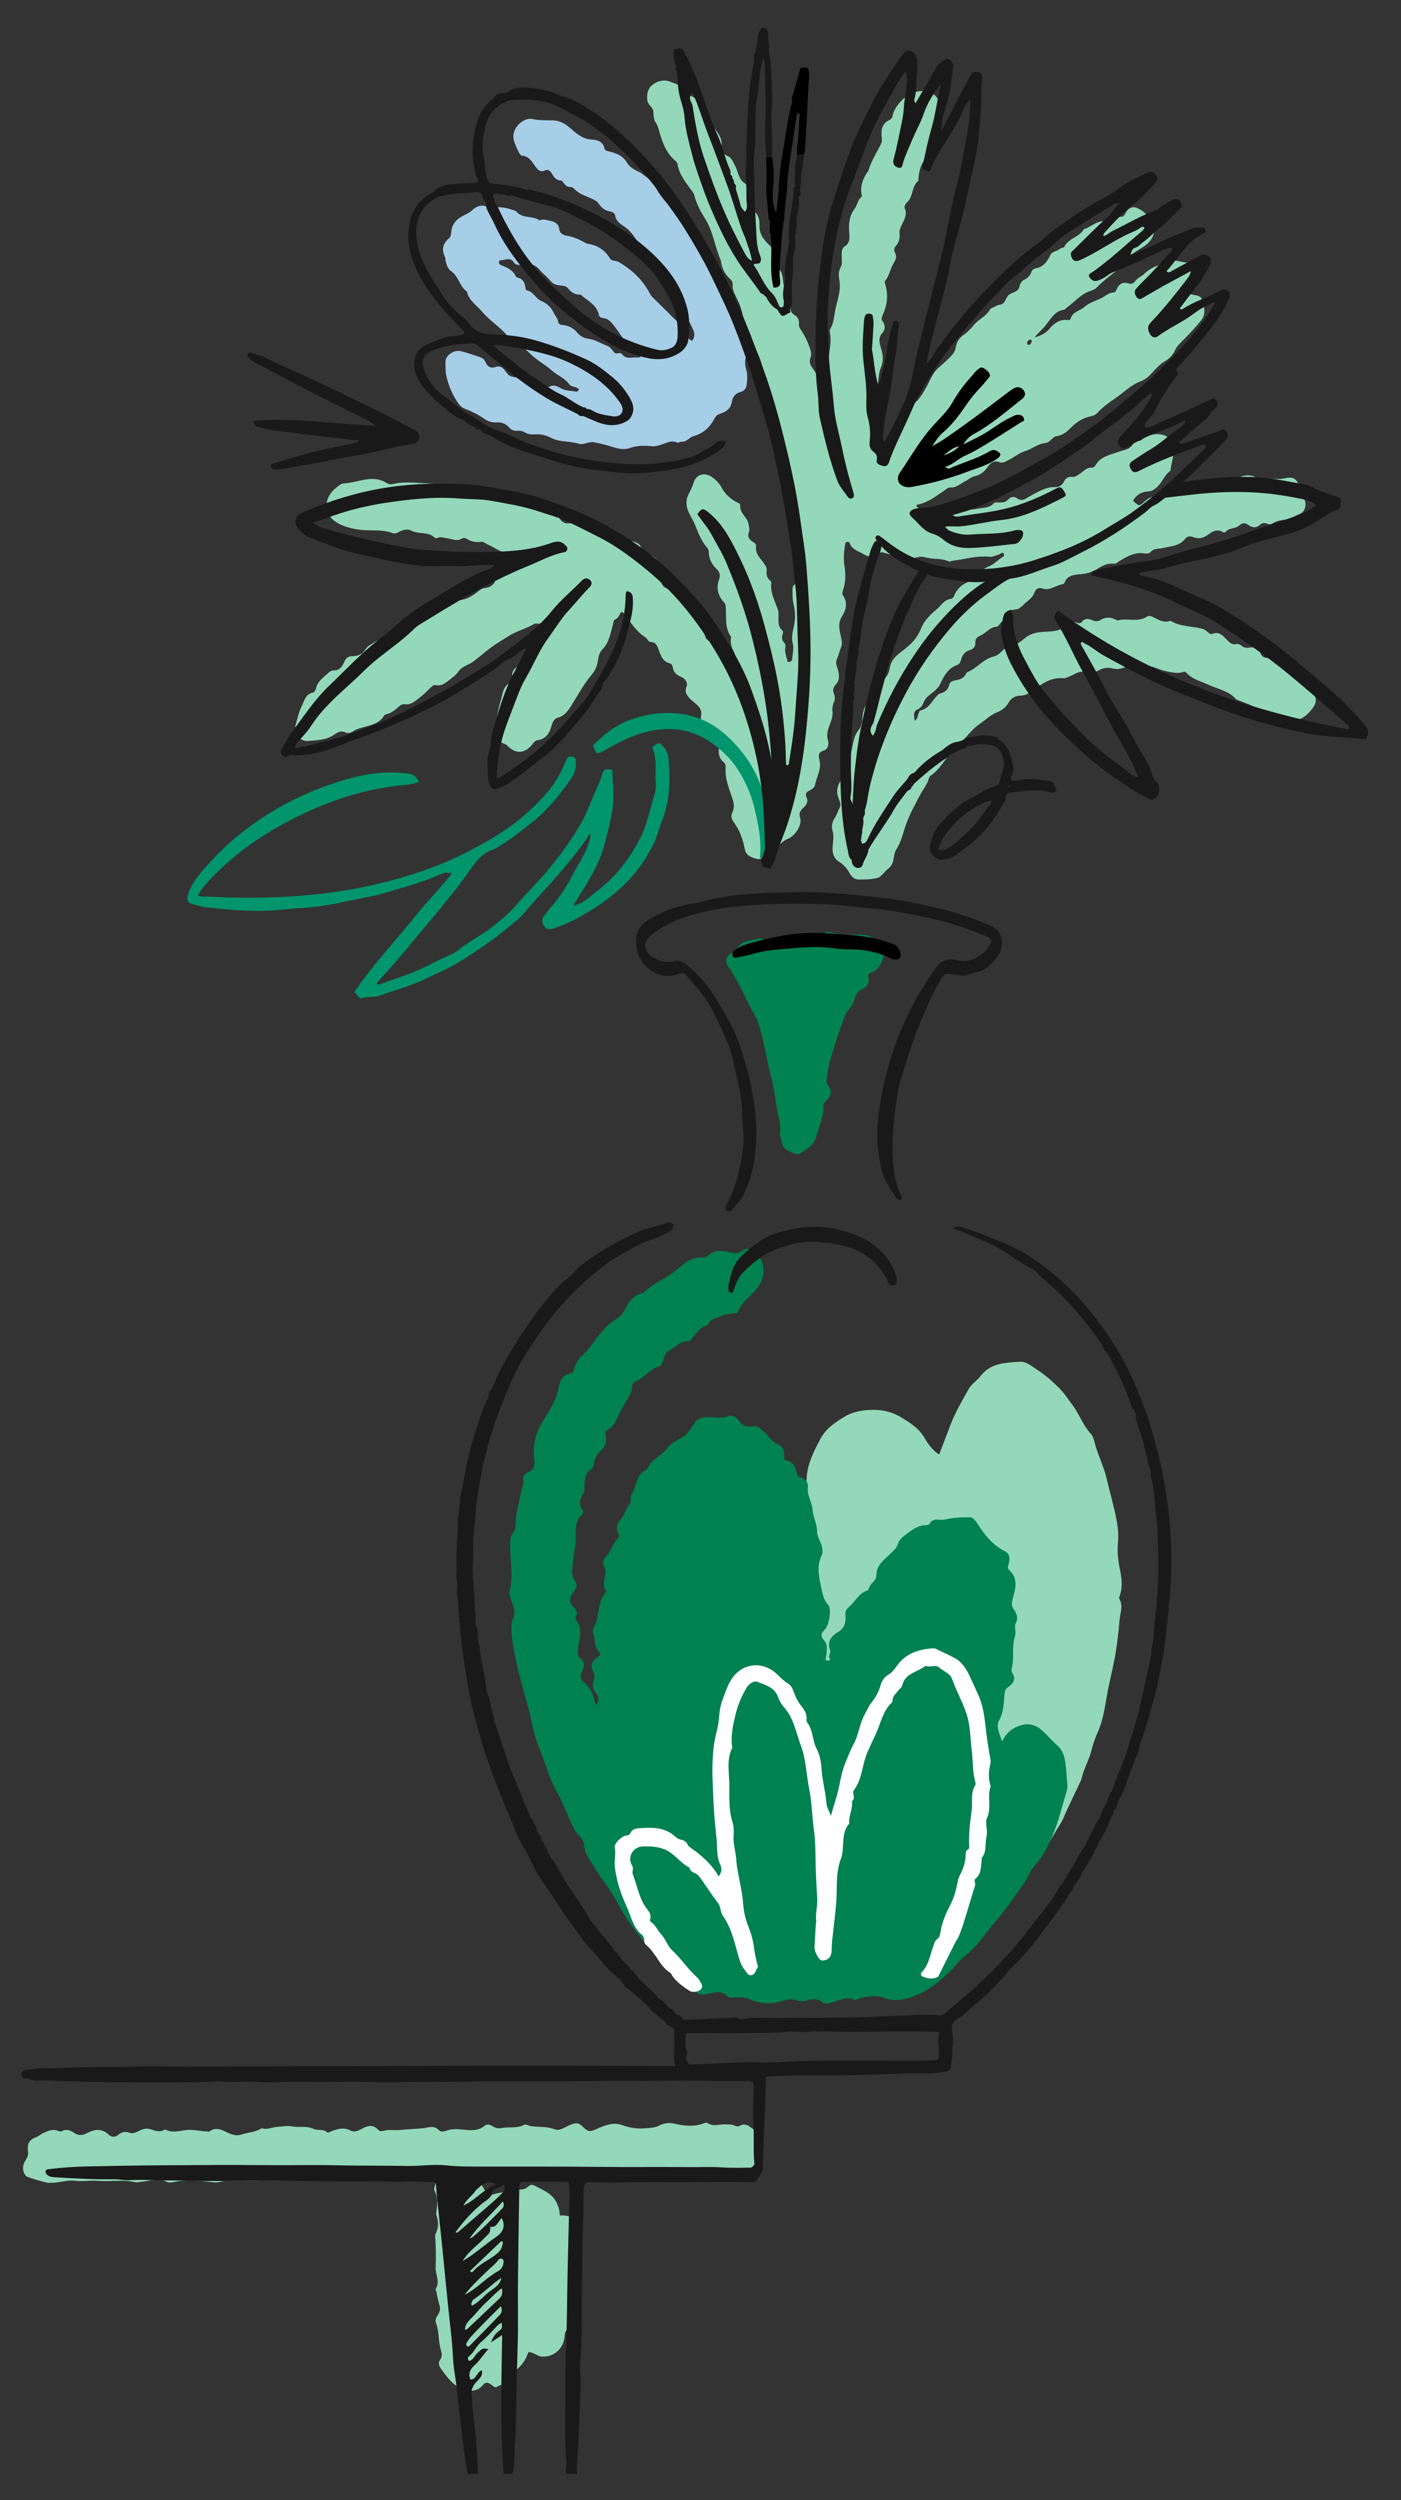 <?xml version="1.0" encoding="utf-8"?>
<!-- Generator: Adobe Illustrator 27.0.1, SVG Export Plug-In . SVG Version: 6.00 Build 0)  -->
<svg version="1.1" id="Layer_1" xmlns="http://www.w3.org/2000/svg" xmlns:xlink="http://www.w3.org/1999/xlink" x="0px" y="0px"
	 viewBox="0 0 185 330" style="enable-background:new 0 0 185 330;" xml:space="preserve">
<rect x="0" y="0" width="185" height="330" fill="#333333" stroke="none"/>
<style type="text/css">
	.st0{fill:#94D8BB;}
	.st1{fill:#008152;}
	.st2{fill:#008252;}
	.st3{fill:#A7CEE7;}
	.st4{fill:#00956C;}
	.st5{fill:#191919;}
	.st6{fill:#FFFFFF;}
</style>
<g>
	<g>
		<path class="st0" d="M124.27,203.11c0.14,0.86-0.12,1.46-0.21,2.08c-0.09,0.64-0.89,0.74-1,1.27c-0.1,0.47,0.41,0.88,0.25,1.49
			c-0.18,0.68-0.35,1.27-0.93,1.71c-0.42,0.32-0.68,0.79-0.99,1.21c-0.56,0.76-1.24,0.9-2.02,0.43c-1.12-0.67-1.12-0.67-2.21-2.32
			c0.1,0.9-0.39,1.31-0.85,1.81c-0.48,0.51-0.96,1.08-0.99,1.91c-0.03,0.81-0.7,1.37-1.18,1.98c-0.2,0.26-0.25,0.44-0.26,0.76
			c-0.05,0.93,0.08,1.92-0.77,2.67c-0.34,0.29-0.5,0.82-0.67,1.27c-0.27,0.74-0.82,1.05-1.54,1.08c-0.44,0.02-0.81,0.11-1.11,0.44
			c-0.13,0.14-0.3,0.26-0.49,0.24c-0.9-0.08-1.15,0.55-1.35,1.22c-0.22,0.75-0.63,1.18-1.47,1.29c-0.8,0.11-1.58,0.43-2.34,0.73
			c-0.74,0.29-1.41,0.06-2.05-0.23c-0.25-0.11-0.59-0.41-0.6-0.63c-0.05-0.98-0.67-1.6-1.17-2.35c-0.32-0.47-0.51-1.09-0.35-1.8
			c0.15-0.68-0.26-1.46,0.32-2.11c0.13-0.14-0.03-0.27-0.1-0.39c-0.52-0.99-0.72-1.97,0.12-2.91c0.14-0.15,0.06-0.34,0.04-0.53
			c-0.19-1.42-0.22-2.84,0.25-4.22c0.13-0.37,0.1-0.74,0.09-1.11c-0.01-0.72,0-1.43,0.52-2.02c0.19-0.21,0.21-0.49,0.16-0.75
			c-0.25-1.3,0.37-2.44,0.79-3.56c0.25-0.68,0.58-1.33,0.72-2.06c0.14-0.7,0.58-1.2,1.12-1.62c0.06,0.03,0.17,0.03,0.19,0.08
			c0.14,0.32,0.09,0.8,0.61,0.81c0.34,0.01,0.89-0.67,0.76-1.11c-0.19-0.62,0.08-0.85,0.49-1.19c0.45-0.38,0.44-1.02,0.47-1.56
			c0.09-1.92,0.93-3.54,1.81-5.2c0.75-1.42,2.01-2.22,3.25-2.97c1.08-0.65,2.4-0.86,3.74-0.87c1.32-0.01,2.52,0.3,3.59,0.94
			c1.19,0.71,2.4,1.45,3.15,2.73c0.48,0.83,1.05,1.63,1.95,2.23c0.5-1.32,0.99-2.59,1.48-3.87c0.64-1.68,1.55-3.23,2.43-4.79
			c0.37-0.66,1.11-1.1,1.58-1.72c1.32-1.73,3.27-1.73,5.14-1.87c0.85-0.06,1.55,0.56,2.22,0.99c1.06,0.68,2.03,1.52,2.93,2.41
			c0.71,0.7,1.27,1.56,1.87,2.37c0.89,1.19,1.36,2.65,2.4,3.76c0.26,0.28,0.38,0.73,0.48,1.12c0.39,1.6,1.18,3.06,1.56,4.66
			c0.46,1.96,1.04,3.89,1.39,5.87c0.16,0.88,0.22,1.82,0.13,2.76c-0.1,1.06,0.01,2.17,0.22,3.23c0.26,1.28,0.47,2.53-0.01,3.79
			c-0.04,0.1-0.06,0.25-0.02,0.33c0.55,0.98,0.08,1.94,0.01,2.92c-0.1,1.34-0.26,2.67-0.47,4c-0.25,1.66-0.68,3.28-1.01,4.92
			c-0.16,0.8-0.29,1.61-0.43,2.41c-0.22,1.19-0.5,2.39-1.02,3.51c-0.36,0.77-0.6,1.62-0.81,2.41c-0.33,1.23-0.99,2.33-1.26,3.57
			c-0.07,0.33-1.99,4.11-2.48,5.41c-0.07,0.17-1.72,2.78-1.7,2.93c0.12,1.02-1.14-12.96-1.65-12.69c-0.58,0.3-4.28,0.44-4.87-0.52
			c-0.37-0.6-0.7-1.23-0.77-1.96c-0.07-0.69-0.49-1.25-0.79-1.84c-0.48-0.97-0.47-1.83,0.24-2.71c0.48-0.59,0.71-1.28,0.43-2.09
			c-0.24-0.69-0.24-1.47-0.03-2.11c0.43-1.29,0.42-2.62,0.63-3.93c0.12-0.74,0.23-1.47,0.2-2.22c-0.01-0.22,0.04-0.45,0.13-0.65
			c0.48-1.09,0.43-2.26,0.51-3.4c0.05-0.72-0.16-0.8-0.78-0.44c-0.42,0.24-0.84,0.5-1.3,0.65c-1.11,0.35-1.94-0.03-2.47-1.07
			c-0.15-0.3-0.31-0.63-0.56-0.83c-0.83-0.7-1.16-1.69-1.63-2.6C125.57,204.04,124.98,203.71,124.27,203.11z"/>
	</g>
	<g>
		<path class="st1" d="M132.32,229.85c0.53-1.06,1.15-1.64,2.18-2.03c1.69-0.65,2.73,0.11,3.73,1.17c0.43,0.46,0.85,0.92,1.33,1.33
			c0.59,0.5,0.9,1.14,1.05,1.92c0.22,1.1,0.21,2.21,0.34,3.32c0.03,0.29-0.02,0.6-0.11,0.88c-0.6,1.99-1.07,4.05-1.9,5.94
			c-0.57,1.32-1.22,2.67-2.25,3.78c-0.69,0.74-0.99,1.78-1.6,2.61c-0.62,0.85-1.23,1.72-1.84,2.58c-0.84,1.19-1.81,2.25-2.71,3.38
			c-0.91,1.15-1.75,2.37-2.97,3.3c-0.78,0.6-1.41,1.46-2.14,2.17c-1.31,1.26-2.73,2.45-4.36,3.12c-1.3,0.54-2.77,0.96-4.37,0.36
			c-1.01-0.38-2.28-0.21-3.4,0.15c-0.14,0.05-0.31,0.19-0.4,0.14c-1.24-0.56-2.3,0.18-3.43,0.45c-0.29,0.07-0.64,0.03-0.87-0.15
			c-0.63-0.52-1.31-0.45-2-0.26c-0.48,0.14-0.93,0.17-1.4,0c-1.01-0.37-1.94,0.17-2.88,0.32c-1.2,0.19-2.34-0.01-3.35-0.46
			c-0.7-0.32-1.33-0.25-1.96-0.23c-0.35,0.01-0.74,0.05-0.93-0.14c-0.89-0.93-1.9-0.46-2.85-0.28c-0.54,0.1-0.99,0-1.35-0.3
			c-1.27-1.07-2.61-2.05-3.84-3.16c-1.15-1.04-2-2.3-2.97-3.46c-1.4-1.67-2.66-3.49-3.69-5.44c-0.83-1.57-2.04-2.89-2.9-4.41
			c-0.52-0.92-1.31-1.76-1.36-2.98c-0.04-0.82-0.91-1.29-1.28-2.02c-0.87-1.66-1.45-3.47-2.38-5.09c-0.95-1.64-1.36-3.48-2.09-5.2
			c-0.59-1.38-0.96-2.87-1.28-4.36c-0.52-2.44-1.37-4.81-1.86-7.24c-0.37-1.8-0.86-3.65-0.64-5.54c0-0.04,0-0.08,0.02-0.11
			c0.78-1.23-0.08-2.3-0.32-3.43c-0.02-0.11-0.08-0.22-0.05-0.32c0.67-2.27-0.01-4.57,0.14-6.84c0.02-0.32,0.13-0.68,0.33-0.93
			c0.29-0.38,0.36-0.74,0.38-1.23c0.05-1.65,0.53-3.25,0.88-4.86c0.05-0.25,0.21-0.46,0.12-0.74c-0.17-0.56,0.24-1.09,0.56-1.21
			c1.12-0.42,0.93-1.28,0.86-2.09c-0.15-1.69,0.24-3.16,1.15-4.65c0.8-1.3,1.71-2.58,2.04-4.17c0.18-0.86,0.37-1.95,1.68-2.17
			c0.47-0.08,0.43-0.92,0.73-1.37c0.19-0.29,0.36-0.64,0.63-0.87c0.99-0.83,1.64-1.94,2.44-2.92c0.58-0.71,1.27-1.43,2.09-1.93
			c0.66-0.4,1.09-0.95,1.42-1.65c0.39-0.82,0.98-1.49,1.89-1.8c0.14-0.05,0.33-0.04,0.43-0.13c1.3-1.3,3.07-1.9,4.46-3.1
			c0.88-0.76,1.88-1.62,3.25-1.52c0.24,0.02,0.58-0.05,0.74-0.21c0.89-0.89,1.92-0.71,2.98-0.48c0.53,0.12,1,0.25,1.55-0.21
			c0.7-0.58,1.8-0.11,2.32,0.84c0.82,1.49,0.7,2.97-0.65,4.51c-0.71,0.81-1.68,1.45-2.11,2.51c-0.09,0.21-0.24,0.4-0.49,0.4
			c-0.8,0.01-1.52,0.2-2.27,0.54c-0.5,0.23-1.02,0.27-1.25,0.85c-0.04,0.1-0.14,0.22-0.22,0.24c-1,0.22-1.39,1.11-2,1.77
			c-0.13,0.14-0.25,0.31-0.45,0.29c-1.06-0.08-1.64,0.81-2.47,1.2c-0.54,0.26-0.68,0.86-0.85,1.39c-0.11,0.33-0.18,0.62-0.58,0.74
			c-1.18,0.37-1.87,1.5-3.01,1.95c-0.19,0.07-0.46,0.3-0.46,0.45c0.01,0.89-0.41,1.51-0.85,2.26c-0.36,0.61-0.76,1.27-1.02,1.88
			c-0.38,0.87-0.74,1.5-1.56,1.93c-0.14,0.07-0.11,0.57-0.07,0.86c0.11,0.73-0.11,1.33-0.67,1.79c-0.52,0.43-0.76,1-0.89,1.63
			c-0.06,0.29-0.05,0.6-0.35,0.78c-0.96,0.59-0.89,1.59-0.91,2.52c-0.01,0.27-0.02,0.49-0.17,0.72c-0.45,0.69-0.63,1.39-0.08,2.13
			c0.23,0.31,0.03,0.55-0.2,0.77c-0.74,0.73-0.72,1.76-0.69,2.62c0.04,1.11-0.26,2.14-0.33,3.2c-0.06,0.89-0.44,1.91,0.2,2.77
			c0.48,0.64,0.07,1.19-0.25,1.62c-0.52,0.71-0.51,1.24,0.08,1.88c0.3,0.33,0.63,0.78,0.27,1.31c-0.05,0.07-0.05,0.26,0,0.32
			c1.17,1.33,0.3,2.8,0.29,4.21c0,0.37,0.01,0.69,0.31,0.89c0.69,0.48,0.55,1.13,0.27,1.7c-0.28,0.57-0.29,1.06,0.19,1.45
			c0.97,0.78,1.36,1.86,1.58,3.1c0.53-0.61,0.49-1.12,0.07-1.6c-0.48-0.53-0.56-1.09-0.3-1.75c0.12-0.3,0.12-0.64-0.04-0.98
			c-0.42-0.91-0.31-1.48,0.54-2.05c0.43-0.28,0.41-0.48,0.12-0.77c-0.68-0.68-0.35-1.66-0.74-2.45c-0.18-0.36,0.27-0.95,0.42-1.4
			c0.41-1.23,0.29-2.62,1.09-3.73c0.09-0.12,0.27-0.32,0.24-0.35c-0.84-1.02,0.31-2.19-0.26-3.23c-0.25-0.47-0.2-0.91,0.21-1.3
			c0.71-0.67,0.84-1.73,1.57-2.39c0.32-0.29,0.09-0.58,0-0.82c-0.23-0.6-0.09-1.24,0.26-1.57c0.67-0.64,0.76-1.56,1.33-2.22
			c0.3-0.35,0-0.88,0.2-1.18c0.75-1.09,0.56-2.77,2.09-3.36c0.5-1.37,1.99-1.8,2.76-2.94c0.32-0.47,1.03-0.84,1.56-1.11
			c0.93-0.47,1.41-1.25,1.9-2.02c0.38-0.59,0.8-0.73,1.43-0.81c1.05-0.13,2.11,0.29,3.17-0.19c0.39-0.18,1,0.18,1.32,0.65
			c0.42,0.63,1.04,0.84,1.74,0.73c0.63-0.1,0.99,0.18,1.44,0.59c0.69,0.61,1.13,1.48,2.11,1.84c0.45,0.16,0.69,0.82,0.69,1.42
			c0,0.21-0.1,0.55,0.16,0.59c1.09,0.2,1.33,1.03,1.54,1.92c0.07,0.28,0.4,0.34,0.62,0.44c0.57,0.27,0.87,0.66,0.79,1.3
			c-0.13,1.02,0.55,1.86,0.61,2.86c0.06,0.97,0.6,1.87,0.6,2.88c0,0.66,0.4,1.24,0.6,1.86c0.16,0.52,0.18,1.02,0,1.37
			c-0.6,1.21-0.41,2.55-0.16,3.64c0.21,0.9,0.27,2.02,1.02,2.84c0.49,0.53,0.18,2.65-0.45,3.28c-0.5,0.5-0.56,0.89-0.08,1.42
			c0.55,0.61,0.33,1.36,0.28,2.08c-0.02,0.22-0.25,0.57,0.21,0.59c0.57,0.02,0.13-0.35,0.16-0.54c0.06-0.29,0.25-0.58,0.14-0.87
			c-0.44-1.17,0.21-1.86,1.08-2.38c0.86-0.51,1.04-1.3,0.95-2.16c-0.05-0.51,0.07-0.8,0.47-1.14c0.86-0.71,1.32-1.9,2.55-2.2
			c0.08-0.8,1.06-1.2,1.06-1.92c0-1.45,1.08-2.12,1.9-2.94c0.39-0.39,0.76-0.65,0.94-1.25c0.19-0.63,0.86-1.11,1.37-1.48
			c0.65-0.47,1.4-1,2.31-1c0.23,0,0.44-0.02,0.57-0.26c0.29-0.53,0.87-0.49,1.29-0.45c0.53,0.04,0.96-0.1,1.43-0.18
			c0.84-0.14,1.74-0.15,2.61-0.15c0.28,0,0.64,0.39,0.83,0.69c0.99,1.55,2.06,2.98,3.78,3.82c0.64,0.31,0.6,1.05,0.44,1.68
			c-0.08,0.3-0.19,0.53,0.09,0.79c1.24,1.13,0.79,2.53,0.44,3.82c-0.15,0.54-0.17,0.87,0.13,1.31c0.38,0.56,0.65,1.15,0.28,1.88
			c-0.26,0.5,0.09,1.15-0.08,1.65c-0.48,1.42-0.08,2.9-0.45,4.31c-0.06,0.23-0.03,0.47,0.1,0.65c0.55,0.81,0.01,1.43-0.53,1.78
			c-0.49,0.32-0.49,0.65-0.53,1.1c-0.1,1.13-0.11,2.26-0.7,3.33C131.45,227.91,132.01,228.8,132.32,229.85z"/>
		<path class="st2" d="M102.97,149.64c0.23-0.97-0.14-1.9-0.3-2.84c-0.27-1.57-0.44-3.15-0.86-4.71c-0.67-2.46-0.93-5.01-1.81-7.42
			c-0.17-0.47-0.48-0.9-0.72-1.35c-0.83-1.53-1.47-3.16-2.42-4.64c-0.18-0.28-0.3-0.57-0.52-0.84c-0.76-0.91-0.53-1.75,0.56-2.22
			c0.1-0.04,0.27-0.06,0.29-0.13c0.4-1.1,1.33-1.27,2.33-1.46c0.57-0.11,1.04-0.35,1.53,0.18c0.22,0.24,0.58,0.19,0.82-0.04
			c0.69-0.67,1.6-0.65,2.38-0.5c0.81,0.15,1.56,0.12,2.36,0.11c0.88-0.01,1.71,0.12,2.34-0.67c0.07-0.09,0.29-0.14,0.41-0.1
			c1.49,0.38,3.02,0.34,4.54,0.37c1.38,0.03,2.03,1,2.69,1.93c0.46,0.65-0.45,2.72-1.3,2.95c-0.53,0.14-0.74,0.37-0.62,0.84
			c0.17,0.68-0.33,1.26-0.68,1.4c-0.89,0.34-1.07,1.01-1.3,1.74c-0.2,0.64-0.78,1.09-1.02,1.65c-0.82,1.96-1.42,4-2.05,6.03
			c-0.25,0.82-0.35,1.76-0.48,2.65c-0.04,0.3,0.08,0.54,0.23,0.73c0.6,0.76,0.29,1.41-0.26,1.96c-0.3,0.3-0.41,0.6-0.4,0.97
			c0.04,1.34-0.62,2.51-0.92,3.77c-0.28,1.17-1.34,1.77-2.33,2.34c-0.25,0.15-1.92-0.64-2.03-0.97
			C103.24,150.79,103.12,150.22,102.97,149.64z"/>
	</g>
	<g>
		<path class="st0" d="M136.62,44.54c0.77-0.23,1.43-0.51,1.97-1.16c0.51-0.61,1.22-1.18,2.16-1.16c0.22,0.01,0.56,0.09,0.62-0.13
			c0.24-0.95,1.21-1.03,1.8-1.56c0.62-0.57,1.5-0.81,2.26-1.18c0.52-0.26,0.97-0.72,1.61-0.75c0.25-0.01,0.36-0.26,0.44-0.47
			c0.3-0.71,0.86-0.94,1.55-0.73c0.42,0.13,0.66-0.02,0.87-0.3c0.32-0.44,0.85-0.61,1.18-0.94c0.76-0.76,1.65-1.08,2.6-1.43
			c0.69-0.25,1.29-0.43,2.05-0.24c0.78,0.2,1.63,0.13,2.24,0.82c0.15,0.17,0.33,0.3,0.27,0.56c-0.16,0.79-0.09,1.68-1.02,2.11
			c-0.25,0.11-0.36,0.37-0.39,0.64c0.08,0.24,0.29,0.18,0.46,0.23c0.52,0.16,1.24,0.07,1.43,0.7c0.26,0.88,0.6,1.82-0.08,2.69
			c-0.79,0.99-1.65,1.91-2.55,2.8c-0.37,0.37-0.73,0.73-0.95,1.23c-0.26,0.59-0.76,1.09-1.28,1.39c-0.75,0.42-1.25,1.04-1.8,1.63
			c-0.41,0.44-0.89,0.84-1.44,1.04c-1.33,0.5-2.28,1.52-3.42,2.29c-0.82,0.55-1.63,1.15-2.31,1.9c-0.19,0.21-0.51,0.36-0.79,0.41
			c-1.07,0.2-1.93,0.76-2.68,1.52c-0.55,0.56-1.15,1.04-1.97,1.13c-0.24,0.03-0.38,0.23-0.55,0.37c-0.26,0.21-0.49,0.49-0.85,0.52
			c-0.98,0.09-1.73,0.77-2.66,1.06c-0.76,0.24-1.47,0.81-2.22,1.19c-0.37,0.19-0.76,0.45-1.15,0.3c-0.78-0.32-1.27,0.12-1.61,0.63
			c-0.43,0.64-0.97,1.03-1.68,1.2c-0.5,0.11-0.85,0.46-1.28,0.67c-0.65,0.32-1.17,0.89-2.02,0.83c-0.3-0.02-0.64,0.35-0.95,0.55
			c-1.08,0.72-2.11,1.52-3.44,1.72c0,0.11-0.02,0.23,0,0.24c0.46,0.22,0.42,1,0.94,1.01c0.81,0.01,1.66-0.07,2.39-0.45
			c0.64-0.34,1.18-0.39,1.76,0.03c0.19,0.14,0.43,0.35,0.6,0.2c0.68-0.58,1.51-0.3,2.25-0.48c0.78-0.19,1.65-0.05,2.27-0.77
			c0.12-0.14,0.5-0.06,0.76-0.07c0.42-0.01,0.82-0.04,1.12-0.4c0.31-0.39,0.84-0.41,1.13-0.19c0.75,0.57,1.27,0,1.79-0.28
			c1.05-0.55,2.04-1.21,3.29-1.17c0.55,0.02,0.91-0.28,1.16-0.74c0.23-0.44,0.57-0.68,1.09-0.61c0.36,0.05,0.6-0.16,0.9-0.34
			c0.55-0.32,0.96-0.95,1.73-0.87c0.14,0.01,0.35-0.17,0.44-0.32c0.66-1.17,1.9-1.36,3-1.76c0.76-0.28,1.63-0.29,2.03-1.19
			c0.1-0.22,0.37-0.23,0.6-0.24c0.27-0.02,0.46-0.13,0.67-0.33c0.64-0.63,2.12-0.75,2.92-0.38c0.71,0.33,0.93,0.92,1.04,1.6
			c0.15,0.99-0.24,1.92-0.34,2.88c-0.01,0.07-0.04,0.16-0.1,0.2c-0.73,0.53-0.99,1.45-1.65,2.06c-0.35,0.32-0.74,0.6-1.16,0.61
			c-0.94,0.04-1.59,0.44-2.06,1.22c0.8,0.76,0.81,0.78,1.55,0.1c0.8-0.74,1.79-0.88,2.8-0.86c0.73,0.02,1.36-0.09,1.98-0.51
			c0.6-0.41,1.28-0.54,2.07-0.59c1.75-0.12,3.57,0,5.19-0.99c0.93-0.57,1.96-0.72,2.95-0.03c0.09,0.06,0.22,0.15,0.3,0.12
			c1.05-0.35,2.14,0.07,3.2-0.19c1.09-0.27,1.64,0.06,1.9,1.12c0.14,0.55,0.35,1.05,0.63,1.54c0.41,0.71,0.19,1.74-0.53,2.03
			c-0.64,0.27-1.22,0.68-1.97,0.77c-0.53,0.06-1.11,0.17-1.6,0.47c-0.24,0.14-0.48,0.2-0.74,0.07c-0.34-0.17-0.7-0.1-0.95,0.13
			c-0.51,0.47-1.05,0.39-1.52,0.05c-0.5-0.37-0.84-0.3-1.28,0.09c-0.5,0.43-1.33,0.22-1.77,0.84c-0.04,0.05-0.24,0.06-0.31,0.01
			c-0.77-0.49-1.39-0.12-2,0.33c-0.61,0.46-1.26,0.59-1.99,0.3c-0.38-0.15-0.77-0.1-1.03,0.24c-0.77,1-1.96,0.96-3.02,1.23
			c-0.52,0.13-1.08-0.02-1.53,0.51c-0.31,0.36-0.93,0.13-1.37,0.14c-1.09,0.03-1.92,0.56-2.78,1.07c-0.22,0.13-0.41,0.37-0.69,0.33
			c-0.82-0.09-1.47,0.22-2.16,0.67c-0.62,0.41-1.39,0.64-2.19,0.71c-0.82,0.08-1.75,0.09-2.16,1.07c-0.04,0.1-0.14,0.24-0.22,0.25
			c-0.91,0.11-1.71,0.89-2.64,0.59c-0.68-0.23-0.99,0.12-1.14,0.53c-0.3,0.85-1.11,1.16-1.61,1.78c-0.04,0.05-0.15,0.05-0.19,0.11
			c-0.43,0.6-1.47,0.08-1.72,0.85c-0.21,0.66-0.77,0.98-1.12,1.49c-0.08,0.11-0.22,0.26-0.34,0.26c-0.94,0.06-1.44,0.91-2.24,1.22
			c-0.35,0.14-0.61,0.46-0.58,0.89c0.03,0.54-0.26,0.85-0.73,0.99c-0.64,0.19-0.98,0.63-1.15,1.25c-0.08,0.29-0.18,0.59-0.5,0.7
			c-1.2,0.43-1.74,1.4-2.24,2.49c-0.26,0.57-0.85,1.03-1.37,1.43c-0.37,0.29-0.67,0.59-0.83,1.02c-0.15,0.4-0.37,0.72-0.77,0.91
			c-0.7,0.32-0.5,0.86-0.41,1.52c0.4-0.26,0.36-0.6,0.46-0.84c0.09-0.2,0.1-0.48,0.35-0.54c1.05-0.23,1.44-1.19,2.08-1.87
			c0.13-0.14,0.25-0.3,0.43-0.34c0.68-0.15,1.09-0.53,1.26-1.23c0.09-0.36,0.49-0.46,0.81-0.52c0.58-0.1,1.09-0.26,1.36-0.85
			c0.04-0.1,0.13-0.21,0.22-0.24c1.27-0.5,2.08-1.74,3.5-2.06c0.58-0.13,1.05-0.75,1.56-1.15c0.11-0.09,0.22-0.33,0.29-0.32
			c1.28,0.26,1.92-0.91,2.86-1.36c0.8-0.38,1.47-0.4,2.29-0.44c0.9-0.05,1.97-0.11,2.66-0.96c0.31-0.39,0.73-0.37,1.13-0.27
			c0.3,0.08,0.59,0.23,0.82-0.07c0.42-0.55,0.93-0.4,1.42-0.19c0.38,0.16,0.68,0.15,1.04-0.06c0.61-0.36,1.26-0.41,1.92-0.07
			c0.13,0.07,0.3,0.15,0.42,0.12c1.25-0.31,2.61,0.3,3.79-0.49c0.21-0.14,0.41-0.1,0.63-0.01c0.77,0.33,1.49,0.92,2.42,0.57
			c0.03-0.01,0.07,0.01,0.11,0.03c1.31,0.78,2.84,0.65,4.24,1.05c0.23,0.07,0.39,0.21,0.56,0.36c0.2,0.18,0.44,0.38,0.7,0.28
			c0.86-0.36,1.35,0.25,1.83,0.72c0.39,0.39,0.7,0.76,1.32,0.63c0.22-0.05,0.45,0.04,0.63,0.19c0.34,0.31,0.74,0.35,1.16,0.27
			c0.66-0.12,1.16,0.17,1.37,0.72c0.23,0.59,0.6,0.66,1.13,0.66c1.24-0.01,2.13,0.52,2.46,1.78c0.08,0.31,0.31,0.37,0.58,0.44
			c1.5,0.37,2.34,1.49,3.01,2.77c0.28,0.53,0.09,1.11-0.18,1.49c-0.56,0.79-1.25,1.5-2.25,1.74c-0.37,0.09-0.78,0.22-1.09-0.01
			c-0.7-0.5-1.46-0.65-2.3-0.62c-0.2,0.01-0.44-0.12-0.62-0.25c-1.13-0.78-2.39-1.3-3.67-1.77c-0.1-0.04-0.23-0.07-0.3-0.15
			c-0.98-1.12-2.47-1.34-3.72-1.93c-1-0.47-2.09-0.69-2.86-1.58c-0.14-0.17-0.34-0.06-0.52-0.02c-0.79,0.18-1.52-0.03-2.3-0.19
			c-1.02-0.22-1.99-0.97-3.12-0.48c-0.03,0.01-0.09,0.02-0.11,0.01c-0.79-0.77-1.52-0.13-2.28,0.09c-0.42,0.12-0.83,0.19-1.31,0.07
			c-0.6-0.16-1.21-0.14-1.84,0.21c-0.55,0.3-1.2,0.47-1.94,0.25c-0.65-0.19-1.28,0.29-1.89,0.54c-0.31,0.13-0.6,0.31-0.95,0.28
			c-1.5-0.14-2.63,0.63-3.75,1.46c-0.57,0.42-1.1,0.83-1.89,0.84c-0.62,0.01-1.19,0.29-1.55,0.94c-0.33,0.58-0.86,0.99-1.52,1.26
			c-0.9,0.36-1.6,1.07-2.39,1.61c-0.99,0.67-1.63,1.75-2.56,2.48c-1.52,1.2-2.18,3.12-3.76,4.23c-0.12,0.09-0.23,0.18-0.27,0.34
			c-0.19,0.82-0.74,1.44-1.12,2.15c-0.76,1.43-1.56,2.85-2.06,4.42c-0.3,0.94-0.54,1.93-1.09,2.78c-0.3,0.45-0.33,0.99-0.44,1.49
			c-0.1,0.47-0.28,0.83-0.66,1.12c-0.27,0.2-0.48,0.48-0.72,0.71c-0.21,0.21-0.4,0.45-0.71,0.53c-0.83,0.2-1.68,0.21-2.52,0.2
			c-0.53,0-0.92-0.4-1.15-0.81c-0.35-0.65-0.8-1.15-1.42-1.54c-0.88-0.57-0.91-1.48-0.8-2.38c0.06-0.56,0.12-1.09-0.04-1.66
			c-0.17-0.58-0.08-1.17,0.28-1.72c0.28-0.43,0.44-0.94,0.67-1.41c0.19-0.39,0.02-0.73-0.12-1.08c-0.32-0.81-0.32-1.58,0.19-2.35
			c0.28-0.42,0.43-0.9,0.38-1.47c-0.06-0.73,0.01-1.51,0.74-1.99c0.35-0.23,0.37-0.64,0.44-0.99c0.18-0.83,0.29-1.65,0.88-2.36
			c0.39-0.47,0.45-1.17,0.5-1.8c0.06-0.69,0.25-1.31,0.77-1.81c0.56-0.53,0.71-1.31,1.13-1.93c0.19-0.27,0.34-0.55,0.6-0.77
			c0.58-0.49,0.98-1.07,1.1-1.87c0.18-1.21,1.17-1.85,2.04-2.53c0.93-0.72,1.64-1.54,2.08-2.66c0.41-1.05,1.25-1.85,2.1-2.56
			c0.58-0.49,0.97-1.26,1.86-1.35c0.25-0.03,0.38-0.33,0.49-0.58c0.36-0.78,0.95-1.32,1.75-1.64c0.42-0.16,0.76-0.41,1.07-0.78
			c0.48-0.56,1.05-1.05,1.77-1.33c0.7-0.27,1.16-0.9,1.82-1.24c0.14-0.07,0.12-0.26,0.07-0.42c-0.28-0.22-0.46,0.09-0.69,0.15
			c-0.39,0.11-0.8,0.34-1.18,0.29c-1.66-0.19-3.23,0.33-4.84,0.51c-0.18,0.02-0.41,0.17-0.53,0.11c-0.91-0.44-1.91-0.27-2.85-0.49
			c-0.41-0.1-0.82-0.19-1.22-0.09c-1.53,0.41-2.94-0.12-4.36-0.54c-0.35-0.1-0.6-0.17-0.92,0.08c-0.62,0.48-1.28,0.49-1.97,0.05
			c-0.65-0.41-1.5-0.55-1.78-1.43c-0.05-0.16-0.21-0.19-0.37-0.17c-0.19,0.03-0.21,0.18-0.24,0.33c-0.17,0.98-0.24,1.95-0.08,2.94
			c0.16,0.96,0.14,1.93-0.13,2.88c-0.09,0.32-0.28,0.62-0.05,0.96c0.63,0.94,0.36,1.92-0.15,2.71c-0.61,0.95-0.32,1.87-0.14,2.76
			c0.1,0.49,0.21,0.88,0,1.36c-0.21,0.48-0.28,1.01-0.52,1.48c-0.31,0.61,0.08,1.18,0.19,1.75c0.12,0.65,0.1,1.18-0.35,1.65
			c-0.34,0.37-0.46,0.75-0.24,1.23c0.16,0.36,0.14,0.75-0.01,1.1c-0.18,0.39-0.24,0.85-0.2,1.2c0.08,0.64-0.12,1.14-0.33,1.71
			c-0.25,0.67-0.51,1.35-0.26,2.13c0.17,0.53-0.05,1.21-0.55,1.35c-0.82,0.24-0.69,0.77-0.57,1.26c0.29,1.2-0.39,2.21-0.59,3.3
			c-0.06,0.32-0.45,0.59-0.8,0.76c-0.37,0.17-0.5,0.48-0.33,0.84c0.32,0.66-0.07,1.08-0.48,1.47c-0.38,0.37-0.54,0.69-0.35,1.28
			c0.28,0.86-0.61,2.35-1.68,2.77c-0.88,0.34-1.32,1.31-2.29,1.47c-0.09,0.02-0.15,0.24-0.23,0.36c-0.36,0.58-0.98,0.93-1.57,0.78
			c-0.69-0.18-1.38-0.42-1.54-1.27c-0.24-1.28-0.67-2.5-1.45-3.55c-0.35-0.47-0.4-0.86-0.18-1.33c0.29-0.61,0.21-1.15-0.01-1.81
			c-0.44-1.32-1.01-2.64-0.89-4.09c0.02-0.28-0.05-0.52-0.27-0.7c-0.49-0.42-0.69-0.97-0.63-1.61c0.04-0.47-0.14-0.77-0.55-1
			c-0.44-0.24-0.73-0.6-0.83-1.14c-0.12-0.6-0.12-1.27-0.78-1.65c-0.15-0.09-0.26-0.43-0.21-0.61c0.31-1.17-0.68-1.65-1.28-2.22
			c-0.59-0.56-0.93-1.01-0.59-1.82c0.16-0.39-0.18-1-0.72-1.21c-0.61-0.24-1.03-0.59-1.12-1.26c-0.03-0.24-0.15-0.46-0.38-0.52
			c-0.96-0.23-1.2-1.05-1.49-1.81c-0.19-0.51-0.34-0.98-1.02-1.01c-0.37-0.02-0.48-0.47-0.73-0.63c-1.25-0.78-1.96-2.01-2.81-3.13
			c-0.06-0.08-0.17-0.14-0.3-0.24c-0.35,0.26-0.37,0.81-0.83,0.99c-0.32,0.12-0.27,0.49-0.36,0.78c-0.33,1.14-0.49,2.33-1.41,3.24
			c-0.39,0.39-0.49,1-0.58,1.56c-0.11,0.72-0.42,1.31-0.9,1.87c-0.88,1.04-1.54,2.25-2.26,3.41c-0.54,0.86-1,1.84-2.15,2.15
			c-0.43,0.12-0.66,0.57-0.78,1.02c-0.26,1-0.73,1.78-1.87,1.94c-0.35,0.05-0.53,0.36-0.75,0.63c-0.96,1.13-2.02,1.19-3.11,0.22
			c-0.11-0.1-0.2-0.26-0.33-0.3c-1.41-0.45-1.38-1.53-1.27-2.71c0.1-1.08,0.33-2.15,0.63-3.15c0.23-0.77,0.26-1.79,1.21-2.25
			c0.3-0.14,0.33-0.49,0.3-0.8c-0.07-0.64,0.15-1.09,0.75-1.36c0.13-0.06,0.34-0.15,0.34-0.25c0.15-1.66,1.64-2.36,2.5-3.5
			c0.38-0.5,0.6-1.12,1.08-1.55c0.11-0.1,0.1-0.29,0.02-0.42c-0.09-0.15-0.24-0.17-0.39-0.09c-0.39,0.2-0.81,0.13-1.22,0.13
			c-0.04,0-0.08-0.01-0.11,0.01c-1.1,0.66-2.39,0.96-3.46,1.64c-0.42,0.26-0.86,0.55-1.29,0.81c-1.18,0.72-2.19,1.65-3.28,2.49
			c-0.67,0.52-1.59,0.67-2.1,1.43c-0.34,0.5-0.85,0.82-1.32,1.19c-0.5,0.4-0.97,0.69-1.62,0.56c-0.3-0.06-0.49,0.14-0.68,0.32
			c-0.41,0.38-0.78,0.8-1.23,1.14c-0.67,0.5-1.25,1.19-2.23,1.06c-0.3-0.04-0.57,0.15-0.8,0.35c-0.47,0.43-0.96,0.84-1.61,0.98
			c-0.1,0.02-0.23,0.08-0.28,0.17c-0.62,1.05-1.71,1.25-2.75,1.54c-0.43,0.12-0.85,0.21-1.24,0.47c-0.29,0.19-0.72,0.4-1.06,0.23
			c-0.62-0.31-1.08-0.05-1.55,0.28c-1.03,0.73-2.27,0.71-3.44,0.83c-1.12,0.11-1.94-1.19-1.61-2.26c0.24-0.77,0.38-1.57,0.76-2.31
			c0.36-0.71,0.47-1.61,1.48-1.81c0.17-0.03,0.37-0.31,0.4-0.51c0.19-1.01,1.04-1.5,1.69-2.14c0.15-0.15,0.4-0.29,0.6-0.28
			c0.84,0.04,1.2-0.52,1.47-1.15c0.2-0.47,0.49-0.73,1.01-0.73c0.74-0.01,1.35-0.2,1.79-0.92c0.3-0.49,0.92-0.74,1.41-1.04
			c0.53-0.33,1.18-0.45,1.55-1.03c0.03-0.05,0.13-0.11,0.19-0.1c1.37,0.23,1.94-1,2.86-1.58c0.13-0.08,0.26-0.25,0.37-0.23
			c0.95,0.13,1.53-0.55,2.27-0.93c0.74-0.39,1.42-0.88,2.16-1.26c0.38-0.2,0.74-0.36,1.16-0.32c1.17,0.1,2.08-0.49,2.92-1.17
			c0.28-0.22,0.51-0.38,0.87-0.42c0.67-0.07,1.21-0.39,1.43-1.09c0.1-0.31,0.31-0.49,0.57-0.66c0.6-0.39,1.22-0.77,1.88-0.95
			c0.81-0.22,1.41-0.77,2.14-1.06c-0.07-0.38-0.33-0.35-0.54-0.32c-0.42,0.06-0.82,0.03-1.18-0.23c-0.09-0.06-0.21-0.15-0.3-0.14
			c-1.46,0.14-2.52-0.84-3.74-1.35c-0.24-0.1-0.43-0.34-0.71-0.3c-0.69,0.09-1.34,0.01-1.94-0.39c-0.19-0.13-0.47-0.16-0.65-0.04
			c-0.67,0.43-1.32,0.03-1.96-0.04c-0.44-0.04-0.85-0.27-1.29-0.03c-0.08,0.04-0.26,0.04-0.32-0.02c-0.85-0.88-2.11-0.43-3.07-0.94
			c-0.51-0.27-1.02-0.15-1.51,0.08c-0.31,0.14-0.62,0.38-0.95,0.25c-1.42-0.56-2.92-0.28-4.36-0.46c-1.11-0.14-2.27-0.44-3.18-1.03
			c-1.68-1.1-1.61-3.19,0-4.48c0.32-0.26,0.7-0.6,1.06-0.61c1.9-0.08,3.81-1.27,5.72-0.01c0.25,0.17,0.59,0.14,0.88,0.07
			c1.44-0.34,2.88-0.11,4.33-0.07c1.65,0.05,3.19,0.5,4.61,1.11c1.19,0.51,2.39,0.44,3.55,0.76c1.2,0.32,2.41,0.52,3.66,0.46
			c0.42-0.02,0.87-0.01,1.18,0.29c0.99,0.97,2.3,1.19,3.55,1.53c0.41,0.11,0.83,0.22,1.06,0.57c0.32,0.47,0.71,0.61,1.24,0.56
			c0.26-0.03,0.53-0.03,0.77,0.09c0.42,0.2,0.76,0.09,1.16-0.13c1.21-0.67,2.81-0.04,3.31,1.26c0.04,0.1,0.04,0.22,0.08,0.33
			c0.37,1.18,0.78,1.41,1.89,0.98c0.48-0.18,0.89-0.27,1.39-0.07c0.39,0.16,0.75,0.27,0.86,0.77c0.08,0.35,0.41,0.5,0.72,0.66
			c0.46,0.24,0.96,0.48,1.31,0.85c0.6,0.64,0.99,1.39,0.71,2.35c-0.22,0.78,0.07,1.33,0.82,1.57c0.95,0.3,1.64,0.78,1.86,1.82
			c0.08,0.36,0.31,0.66,0.69,0.84c0.94,0.45,1.67,1.08,1.85,2.21c0.07,0.43,0.31,0.84,0.47,1.26c0.07,0.17,0.09,0.41,0.22,0.5
			c1.57,1.12,2.48,2.84,3.8,4.18c0.07,0.08,0.14,0.15,0.34,0.1c-0.32-0.9-0.12-1.89-0.61-2.79c-0.24-0.45-0.4-0.97-0.31-1.52
			c0.02-0.11,0.04-0.26-0.01-0.33c-0.87-1.21-0.54-2.64-0.69-3.97c-0.02-0.19-0.05-0.37-0.19-0.51c-0.85-0.89-1.08-1.92-0.67-3.07
			c0.2-0.57,0.08-0.96-0.36-1.38c-0.6-0.57-0.97-1.3-1.01-2.17c-0.01-0.18-0.04-0.4-0.15-0.53c-0.78-0.88-1.22-1.95-1.63-3.02
			c-0.38-0.99-1.15-1.82-1.16-2.96c0-0.38,0.05-0.72,0.23-1.07c0.27-0.52,0.54-1.05,0.72-1.63c0.35-1.14,1.5-1.4,2.48-0.68
			c0.53,0.39,0.92,0.8,1.26,1.43c0.38,0.72,1.09,1.39,1.89,1.82c0.2,0.11,0.54,0.2,0.52,0.39c-0.14,1.08,0.97,1.6,1.1,2.56
			c0.04,0.33,0.18,0.68,0.05,0.99c-0.25,0.63,0.02,1,0.51,1.31c0.23,0.14,0.48,0.32,0.43,0.61c-0.15,1.03,0.64,1.6,1.1,2.32
			c0.17,0.26,0.34,0.49,0.3,0.81c-0.07,0.55,0.02,1.04,0.49,1.41c0.08,0.06,0.14,0.2,0.12,0.3c-0.16,1.31,0.51,2.4,0.89,3.57
			c0.08,0.24,0.06,0.52,0.06,0.78c0.01,0.67-0.12,1.36,0.49,1.88c0.16,0.13,0.12,0.34,0.05,0.53c-0.14,0.43-0.09,0.8,0.24,1.14
			c0.13,0.14,0.17,0.35,0.13,0.53c-0.13,0.69,0.15,1.32,0.31,1.97c0.34,0.02,0.6-0.09,0.61-0.47c0.02-0.66,0.23-1.28,0.05-1.98
			c-0.24-0.9,0.1-1.86,0.24-2.76c0.15-0.97,0.01-1.85-0.19-2.74c-0.12-0.53-0.05-1.05-0.08-1.57c-0.01-0.21,0.05-0.53,0.2-0.62
			c1.03-0.71,0.54-1.66,0.4-2.51c-0.22-1.36-0.23-2.75-0.59-4.09c-0.18-0.69,0.2-1.39,0.01-2.11c-0.33-1.23-0.21-2.53-0.61-3.75
			c-0.06-0.18-0.09-0.36-0.03-0.55c0.16-0.48,0.21-0.95-0.03-1.42c-0.03-0.06-0.06-0.16-0.04-0.22c0.49-1.5-0.55-2.7-0.79-4.06
			c-0.11-0.62-0.36-1.21-0.34-1.86c0.01-0.18,0-0.39-0.08-0.55c-0.4-0.78-0.48-1.63-0.68-2.46c-0.3-1.28-0.49-2.63-1.22-3.78
			c-0.14-0.23-0.32-0.44-0.27-0.72c0.21-1.16-0.37-2.11-0.83-3.07c-0.2-0.41-0.37-0.83-0.46-1.25c-0.12-0.61-0.35-1.13-0.71-1.62
			c-0.34-0.46-0.45-0.97-0.52-1.55c-0.12-1-0.6-1.92-1.03-2.82c-0.18-0.39-0.32-0.75-0.28-1.17c0.04-0.38-0.11-0.64-0.38-0.88
			c-0.67-0.6-1.03-1.36-1.15-2.24c-0.01-0.04,0-0.08-0.01-0.11c-0.8-1.77-1-3.75-2.04-5.46c-0.58-0.95-1.17-1.97-1.46-3.1
			c-0.12-0.48-0.49-0.84-0.76-1.23c-0.64-0.91-1.31-1.8-1.47-2.95c-0.05-0.32-0.33-0.48-0.55-0.69c-1.01-0.96-1.45-2.22-1.83-3.5
			c-0.13-0.43-0.21-0.87-0.46-1.24c-0.34-0.49-0.33-1.01-0.37-1.58c-0.04-0.51-0.71-0.83-0.79-1.43c-0.1-0.8,0.05-1.56,0.67-2.05
			c0.7-0.56,1.61-0.75,2.44-0.38c0.64,0.28,1.45,0.36,1.8,1.19c0.13,0.3,0.55,0.51,0.88,0.66c1.09,0.5,1.73,1.46,2.21,2.44
			c0.29,0.58,0.5,1.31,0.85,1.78c0.64,0.87,1.18,1.6,0.87,2.77c-0.08,0.31,0.44,0.76,0.87,0.93c0.58,0.23,0.68,0.74,0.96,1.22
			c0.48,0.8,0.44,1.92,1.4,2.43c0.12,0.06,0.27,0.25,0.25,0.35c-0.2,1.02,0.78,1.77,0.6,2.77c-0.04,0.22,0.03,0.36,0.21,0.47
			c0.73,0.47,0.82,1.28,0.8,1.98c-0.03,1.16,0.64,1.9,1.33,2.57c0.54,0.53,0.85,1.01,0.75,1.74c-0.08,0.55,0.03,0.97,0.48,1.38
			c0.48,0.44,0.51,1.17,0.58,1.78c0.1,0.86,0.53,1.6,0.72,2.43c0.06,0.29,0.28,0.54,0.24,0.85c-0.06,0.48,0.16,0.78,0.54,1.02
			c0.41,0.26,0.62,0.63,0.57,1.14c-0.03,0.26,0.04,0.5,0.2,0.73c0.56,0.81,0.98,1.69,1.29,2.64c0.12,0.37,0.18,0.76,0.04,1.1
			c-0.26,0.63,0.04,1.12,0.37,1.54c0.31,0.39,0.44,0.81,0.62,1.25c0.3,0.71,0.45,1.39,0.45,2.14c0,0.21,0.13,0.43,0.25,0.62
			c0.2,0.31,0.45,0.41,0.67,0c0.28-0.53,0.62-1.06,0.31-1.69c-0.6-1.25-0.34-2.56-0.25-3.86c0.07-1.03,0.35-2.05,0.17-3.09
			c-0.04-0.22-0.1-0.5,0-0.66c0.52-0.85,0.51-1.83,0.72-2.75c0.27-1.2,0.73-2.38,0.5-3.68c-0.1-0.54-0.15-1.16,0.16-1.72
			c0.29-0.52,0.13-1.11,0.14-1.66c0.01-0.44,0.03-0.88,0.4-1.11c0.72-0.44,0.64-1.15,0.6-1.77c-0.09-1.15-0.03-2.22,0.71-3.19
			c0.36-0.47,0.37-1.14,0.88-1.54c0.12-0.09,0.06-0.27,0.03-0.42c-0.17-1.01,0.14-1.9,0.68-2.73c0.1-0.16,0.23-0.31,0.28-0.48
			c0.36-1.23,1.08-2.28,1.62-3.41c0.1-0.21,0.14-0.39,0.11-0.63c-0.11-1.02-0.13-2.02,1.05-2.54c0.38-0.16,0.35-0.64,0.49-0.98
			c0.64-1.54,2.41-3.09,4.26-2.77c1.03,0.17,1.62,0.68,1.77,1.69c0.16,1,0.18,2,0.2,3.02c0.01,0.59-0.11,1.06-0.63,1.32
			c-0.44,0.22-0.55,0.55-0.57,1c-0.04,0.68-0.18,1.39-0.69,1.84c-0.83,0.75-0.96,1.71-1.06,2.71c-0.01,0.07,0.03,0.19-0.01,0.22
			c-0.88,0.72-0.65,2-1.41,2.77c-0.25,0.26-0.5,0.56-0.37,0.88c0.37,0.89-0.14,1.57-0.46,2.3c-0.14,0.31-0.28,0.6-0.24,0.96
			c0.07,0.62-0.04,1.2-0.47,1.68c-0.27,0.29-0.28,0.62-0.11,0.94c0.27,0.52,0.06,0.93-0.2,1.36c-0.45,0.73-0.55,1.62-1.1,2.3
			c-0.12,0.16-0.05,0.34,0.01,0.53c0.42,1.37,0.23,2.71-0.34,3.98c-0.16,0.35-0.22,0.58,0.01,0.9c0.33,0.48,0.34,1.04-0.05,1.46
			c-0.61,0.65-0.39,1.39-0.2,2.02c0.28,0.91,0.35,1.76-0.02,2.61c-0.38,0.87-0.2,1.84-0.57,2.72c-0.11,0.26,0.1,0.72,0.32,1.04
			c0.36,0.52,0.38,1.06,0.05,1.59c-0.36,0.58-0.34,1.16,0.04,1.69c0.34,0.46,0.26,0.85,0.07,1.34c-0.2,0.51-0.26,1.08-0.31,1.63
			c-0.03,0.28,0.06,0.62,0.43,0.68c0.51,0.09,1.1-0.23,1.08-0.63c-0.04-0.62,0.18-1.09,0.6-1.51c0.1-0.11,0.27-0.24,0.26-0.35
			c-0.05-0.77,0.47-1.11,1.02-1.45c0.27-0.17,0.37-0.48,0.39-0.78c0.04-0.5,0.31-0.86,0.71-1.08c0.89-0.5,1.33-1.35,1.83-2.18
			c0.54-0.91,0.85-1.98,1.69-2.71c0.53-0.46,1.05-0.93,1.54-1.43c0.36-0.37,0.65-0.71,0.73-1.2c0.12-0.74,0.43-1.29,1.09-1.74
			c0.5-0.34,0.95-0.84,1.33-1.3c0.63-0.76,1.6-1.13,2.09-1.99c0.12-0.21,0.35-0.27,0.55-0.37c0.24-0.11,0.48-0.26,0.73-0.29
			c0.82-0.09,0.77-0.95,1.25-1.32c0.47-0.37,1.25-0.33,1.4-1.15c0.06-0.3,0.3-0.69,0.56-0.81c0.53-0.23,0.84-0.58,1.02-1.1
			c0.09-0.27,0.36-0.41,0.61-0.45c0.98-0.19,1.48-0.89,1.86-1.71c0.25-0.55,0.89-0.5,1.27-0.85c0.15-0.14,0.52-0.12,0.59-0.26
			c0.54-1.15,2-1.26,2.58-2.34c0.93-0.25,1.61-1.06,2.66-1.06c0.81,0,1.51-0.58,2.35-0.58c0.31,0,0.42-0.38,0.59-0.64
			c0.37-0.58,0.93-0.76,1.52-0.47c0.36,0.18,0.75,0.4,1.01,0.69c0.46,0.51,0.92,1.08,1.08,1.74c0.21,0.9-0.15,1.66-0.87,2.29
			c-0.67,0.59-1.52,0.89-2.16,1.54c-0.4,0.41-0.66,0.93-1.05,1.28c-1.12,1-2.39,1.82-3.44,2.93c-0.29,0.31-0.8,0.4-1.2,0.58
			c-1.08,0.49-1.81,1.41-2.75,2.06c-0.12,0.08-0.22,0.27-0.34,0.28c-1.2,0.14-1.7,1.14-2.35,1.92
			C137.77,43.42,137.09,43.87,136.62,44.54z M109.26,56.22c-0.25,0.31-0.13,0.5-0.03,0.7c0.14,0.3,0.29,0.61,0.42,0.91
			c0.14,0.31-0.13,0.57-0.1,0.87c0.03,0.23,0.08,0.5,0.33,0.5c0.32,0,0.25-0.3,0.23-0.51c-0.02-0.22-0.24-0.41-0.12-0.64
			C110.41,57.22,109.81,56.79,109.26,56.22z M135.9,45.52c0.17-0.06,0.3-0.23,0.33-0.45c0.02-0.16-0.08-0.29-0.25-0.23
			c-0.22,0.07-0.37,0.23-0.34,0.48C135.65,45.44,135.71,45.52,135.9,45.52z"/>
		<path class="st0" d="M36.62,286.97c-0.89,0.86-1.94,0.8-2.93,0.86c-1.05,0.05-2.1,0.02-3.14,0c-0.49-0.01-0.96,0-1.44,0.14
			c-0.35,0.1-0.75,0.1-1.11,0.05c-1.68-0.23-3.36-0.41-5.04-0.02c-0.28,0.07-0.64,0.1-0.89-0.02c-1.18-0.57-2.33-0.12-3.49,0
			c-0.26,0.03-0.54,0.09-0.78,0.03c-1.62-0.36-3.26-0.04-4.89-0.17c-0.99-0.08-1.98,0.12-2.99-0.01c-1.1-0.14-2.21,0.33-3.34,0.26
			c-0.03,0-0.07,0.03-0.11,0.03c-0.25,0.03-2.83-0.73-3-0.89c-0.49-0.45-0.59-1.34-0.12-2.06c0.28-0.43,0.43-0.76,0.34-1.32
			c-0.12-0.72,0.11-1.4,0.94-1.71c0.42-0.15,0.77-0.47,1.18-0.65c0.58-0.25,1.16-0.53,1.82-0.25c0.16,0.07,0.41,0.11,0.55,0.04
			c0.63-0.34,1.14-0.1,1.66,0.26c0.5,0.34,1.05,0.33,1.59,0.03c1.01-0.54,2-0.71,2.93,0.18c0.38,0.36,0.86,0.35,1.23,0.04
			c0.48-0.41,0.93-0.51,1.54-0.29c0.49,0.18,0.96-0.14,1.39-0.33c0.47-0.21,0.87-0.29,1.38-0.13c0.59,0.18,1.22,0.45,1.84,0.04
			c0.03-0.02,0.08-0.03,0.11-0.01c0.86,0.47,1.76,0.19,2.63,0.08c0.97-0.13,1.9,0.14,2.85,0.17c0.11,0,0.26,0.06,0.33,0
			c1.13-0.83,2.04,0.14,3.01,0.4c0.47,0.13,0.79,0.16,1.25,0c0.87-0.29,1.83-0.28,2.63-0.83c0.72,0.26,1.38-0.14,2.04-0.17
			c0.65-0.03,1.35-0.2,1.97-0.07c0.94,0.2,1.9-0.12,2.83,0.33c0.53,0.25,1.26-0.03,1.8,0.44c0.13,0.12,0.35-0.03,0.53-0.1
			c0.84-0.34,1.68-0.58,2.57-0.12c0.62,0.32,1.18-0.07,1.69-0.33c0.72-0.35,1.34-0.44,1.93,0.21c0.23,0.26,0.5,0.23,0.82,0.14
			c0.65-0.18,1.35-0.02,1.98-0.08c1.04-0.11,2.08-0.14,3.11-0.24c0.79-0.08,1.45-0.44,2.13,0.25c0.24,0.25,0.67,0.2,0.97,0.08
			c0.85-0.32,1.71-0.2,2.55-0.12c0.92,0.09,1.77,0.1,2.51-0.53c0.41-0.34,0.84-0.08,1.15,0.1c0.39,0.23,0.72,0.28,1.15,0.19
			c0.95-0.19,1.97,0.08,2.89-0.4c0.31-0.16,0.64,0.12,0.98,0.16c1.01,0.14,2.04,0,3.05,0.4c0.73,0.29,1.43-0.31,2.11-0.58
			c0.79-0.31,1.07-0.31,1.68,0.28c0.73,0.7,0.93,0.65,1.86,0.24c1.05-0.46,2.13-0.92,3.36-0.47c0.87,0.32,1.84,0.49,2.74,0.42
			c0.68-0.06,1.41-0.02,2.09-0.37c0.6-0.32,1.28-0.43,2.05-0.25c1.24,0.29,2.53,0.44,3.79-0.03c0.17-0.06,0.43-0.15,0.53-0.07
			c0.77,0.56,1.6,0.12,2.39,0.19c0.41,0.04,0.82-0.03,1.21,0.16c0.2,0.09,0.45,0.16,0.65,0.04c0.49-0.29,0.97-0.19,1.37,0.12
			c0.67,0.51,1.46,0.93,1.77,1.81c0.06,0.16,0.01,0.29-0.08,0.42c-0.44,0.62-0.68,1.3-0.81,2.06c-0.09,0.5-0.49,0.99-0.92,1.23
			c-0.76,0.43-1.51,0.95-2.43,1.07c-0.28,0.04-0.53,0.01-0.75-0.12c-0.56-0.33-1.16-0.16-1.74-0.19c-1.33-0.08-2.57,0.61-3.95,0.24
			c-0.7-0.18-1.53,0.11-2.19-0.47c-0.16-0.14-0.44-0.08-0.65,0c-0.89,0.32-1.83,0.32-2.74,0.5c-0.2,0.04-0.37,0.04-0.54-0.05
			c-0.8-0.45-1.54-0.3-2.35,0.09c-0.87,0.42-1.83,0.08-2.74-0.03c-0.46-0.06-0.88-0.08-1.33,0.03c-0.79,0.18-1.56,0.09-2.29-0.28
			c-1.11-0.55-2.25-0.51-3.35-0.02c-0.87,0.38-1.66,0.57-2.66,0.32c-0.69-0.17-1.43-0.12-2.07-0.55c-0.24-0.16-0.49,0.05-0.7,0.22
			c-0.9,0.74-1.85,0.93-2.87,0.23c-0.13-0.09-0.28-0.11-0.41,0c-0.14,0.13-0.07,0.28,0,0.4c0.25,0.5,0.49,1.01,0.79,1.47
			c0.47,0.74,0.57,0.68,1.48,0.44c0.78-0.21,1.63-0.17,2.32-0.71c0.07-0.06,0.28,0.06,0.42,0.1c0.53,0.13,1.02,0.11,1.47-0.29
			c0.21-0.19,0.49-0.36,0.82-0.18c1.07,0.58,2.27,0.96,2.91,2.16c0.31,0.57,0.47,1.16,0.47,1.8c1.41-0.06,1.75,0.28,2.28,1.51
			c0.44,1.02,0.83,2.02,0.64,3.11c-0.22,1.24-0.55,2.47-0.89,3.69c-0.19,0.68-0.23,1.37-0.33,2.05c-0.23,1.63,0.18,3.4-0.88,4.89
			c-0.14,0.2-0.16,0.5-0.18,0.75c-0.15,1.58-1.36,2.66-2.91,2.64c-0.68-0.01-1.12-0.61-1.86-0.61c-0.29,0.84-0.74,1.63-1.46,2.23
			c-0.11,0.09-0.25,0.23-0.26,0.35c-0.13,1.5-1.54,1.44-2.43,2.01c-0.29,0.18-0.55-0.15-0.79-0.31c-0.41-0.26-0.7-0.39-1.12,0.12
			c-0.69,0.85-1.82,0.86-2.84,0.4c-1.19-0.53-1.86-1.54-2.58-2.5c-0.25-0.34-0.52-0.8-0.2-1.24c0.33-0.46,0.24-0.9,0.1-1.39
			c-0.34-1.14-0.19-2.38-0.63-3.51c-0.15-0.38,0.05-0.77,0.25-1.06c0.34-0.49,0.35-0.94,0.16-1.48c-0.17-0.49-0.23-1.01-0.34-1.52
			c-0.03-0.14-0.16-0.34-0.11-0.42c0.62-0.98-0.06-1.94-0.01-2.9c0.07-1.34,0.04-2.67-0.05-4c-0.01-0.15,0-0.32,0.07-0.44
			c0.41-0.78,0.36-1.58,0.09-2.38c-0.08-0.24,0-0.43,0.02-0.65c0.08-0.86,0.19-1.72-0.24-2.54c-0.07-0.14-0.1-0.27-0.06-0.43
			c0.09-0.36,0.32-0.83-0.11-1.01c-0.48-0.2-0.85-0.73-1.53-0.46c-0.62,0.24-1.31,0.24-1.96-0.02c-0.18-0.07-0.36-0.12-0.54-0.03
			c-0.87,0.44-1.84,0.27-2.75,0.5c-0.9,0.23-1.78-0.04-2.62-0.38c-0.24-0.1-0.47-0.31-0.73-0.14c-0.84,0.53-1.83,0.29-2.72,0.53
			c-0.49,0.13-1.05,0.18-1.5-0.22c-0.2-0.18-0.4-0.14-0.62-0.03c-0.84,0.43-1.66,0.4-2.42-0.16c-0.32-0.24-0.53-0.07-0.81,0.04
			C38.16,287.71,37.32,287.81,36.62,286.97z"/>
		<path class="st3" d="M76.46,51.39c-0.37-0.4-1.03-0.29-1.3-0.67c-0.59-0.85-1.57-1.17-2.27-1.8c-0.92-0.83-2.05-1.38-2.89-2.25
			c-0.66-0.68-1.42-1.12-2.24-1.54c-0.13-0.07-0.28-0.15-0.36-0.27c-0.97-1.49-2.58-2.35-3.68-3.66c-0.72-0.86-1.8-1.51-2.07-2.72
			c-0.98-0.68-1.08-2.02-2.11-2.71c-0.41-0.28-0.62-0.91-0.73-1.47c-0.02-0.11,0.02-0.24-0.03-0.33c-0.49-1-0.34-1.82,0.55-2.55
			c0.21-0.18,0.24-0.62,0.28-0.95c0.13-1.06,0.84-1.66,1.7-2.07c0.41-0.2,0.78-0.39,1.11-0.71c0.42-0.42,1.03-0.63,1.55-0.51
			c1.14,0.25,2.32,0.03,3.43,0.44c0.28,0.1,0.64,0.14,0.82,0.34c0.82,0.94,2.14,0.46,3.03,1.14c0.52-0.26,1.02-0.02,1.52,0.08
			c0.57,0.11,1.01,0.44,1.07,1c0.08,0.7,0.58,0.86,1.08,0.95c0.91,0.15,1.69,0.54,2.48,0.97c0.03,0.02,0.06,0.06,0.09,0.06
			c1.34,0.16,2.36,0.8,3.07,1.97c0.23,0.38,0.76,0.23,1.12,0.44c1.74,1.02,3.17,2.33,4.11,4.13c0.12,0.24,0.27,0.42,0.46,0.61
			c1.33,1.29,2.65,2.61,3.96,3.93c0.15,0.15,0.3,0.39,0.3,0.59c0,0.63,0.41,0.9,0.87,1.16c0.38-0.47,0.38-0.97,0.14-1.48
			c-0.19-0.41-0.35-0.85-0.62-1.2c-0.42-0.56-0.7-1.12-0.61-1.84c0.05-0.39-0.22-0.58-0.54-0.77c-0.97-0.57-1.04-0.71-0.85-1.77
			c0.05-0.3,0.07-0.55-0.26-0.63c-1.17-0.28-1.47-1.3-1.61-2.22c-0.14-0.95-0.65-1.37-1.42-1.63c-0.55-0.18-0.76-0.58-1.07-1.03
			c-0.52-0.77-0.97-1.59-1.73-2.24c-0.57-0.48-1.44-0.79-1.58-1.74c-0.05-0.36-0.47-0.51-0.78-0.56c-0.66-0.11-1.05-0.52-1.4-1.01
			c-0.23-0.32-0.52-0.46-0.88-0.63c-0.75-0.35-1.58-0.59-2.21-1.18c-0.19-0.18-0.37-0.39-0.66-0.38c-0.38,0.01-0.62-0.22-0.84-0.48
			c-0.12-0.14-0.2-0.36-0.4-0.37c-0.67-0.03-0.95-0.5-1.24-1c-0.19-0.32-0.5-0.5-0.86-0.33c-0.6,0.28-0.94-0.08-1.23-0.47
			c-0.48-0.66-0.85-1.42-1.83-1.49c-0.13-0.01-0.29-0.24-0.37-0.4c-0.31-0.66-0.69-1.31-0.74-2.06c-0.09-1.22,1.32-2.62,2.51-2.37
			c0.86,0.18,1.71,0.17,2.57,0.17c0.9,0,1.6,0.33,2.31,0.93c0.84,0.71,1.66,1.54,2.94,1.61c0.7,0.04,1.51,0.22,1.7,1.18
			c0.06,0.29,0.36,0.32,0.62,0.39c0.95,0.24,1.82,0.54,2.37,1.51c0.28,0.48,0.86,0.86,1.39,1.1c0.5,0.22,0.88,0.57,1.29,0.87
			c0.5,0.37,0.88,0.83,1.18,1.43c0.63,1.27,1.78,2.2,2.55,3.38c0.73,1.13,1.87,1.9,2.52,3.07c0.12,0.22,0.39,0.34,0.56,0.54
			c0.47,0.52,1.08,0.96,0.96,1.8c-0.05,0.35,0.2,0.51,0.46,0.7c1.23,0.92,1.84,2.19,1.99,3.69c0.03,0.31,0.13,0.57,0.32,0.81
			c1.06,1.33,1.87,2.77,1.96,4.52c0.02,0.39,0.26,0.69,0.43,1.02c0.36,0.73,0.64,1.42,0.2,2.32c-0.27,0.55-0.3,1.36-0.08,2.05
			c0.18,0.59,0.13,1.19,0.08,1.79c-0.04,0.54-0.24,1.01-0.87,1.16c-0.65,0.16-1.02,0.66-1.11,1.28c-0.14,0.93-0.79,1.33-1.54,1.58
			c-0.4,0.13-0.59,0.32-0.78,0.68c-0.58,1.13-1.49,1.93-2.73,2.27c-0.58,0.16-0.91,0.81-1.6,0.74c-0.17-0.02-0.4,0.18-0.53,0.12
			c-0.82-0.38-1.5,0.08-2.22,0.29c-0.36,0.11-0.71,0.22-1.1,0.19c-1-0.1-1.99-0.11-2.96,0.23c-0.85,0.3-1.69,0.06-2.5-0.2
			c-0.75-0.24-1.49-0.42-2.27-0.56c-0.74-0.13-1.33,0.42-2.04,0.19c-1.16-0.37-2.44-0.18-3.56-0.75c-0.64-0.33-1.31-0.53-2.05-0.48
			c-0.52,0.04-1.05,0.01-1.52-0.29c-0.3-0.19-0.65-0.19-0.98-0.18c-0.41,0.02-0.74-0.11-1-0.41c-0.45-0.51-1.01-0.75-1.7-0.7
			c-0.62,0.05-1.19-0.17-1.69-0.52c-0.77-0.54-1.61-0.95-2.49-1.28c-0.34-0.13-0.59-0.34-0.78-0.6c-0.83-1.15-1.39-2.46-1.68-3.82
			c-0.11-0.53-0.08-1.16-0.1-1.74c-0.03-0.88,1.1-1.66,2.04-1.44c0.83,0.2,1.64,0.5,2.46,0.76c0.38,0.12,0.68,0.36,0.81,0.72
			c0.23,0.63,0.78,0.79,1.26,0.62c0.73-0.26,1.06,0.15,1.4,0.6c0.2,0.28,0.36,0.52,0.73,0.63c0.84,0.25,1.8,0.17,2.5,0.84
			c0.04,0.04,0.16,0.05,0.22,0.03c0.71-0.28,1.29-0.11,1.77,0.49c0.15,0.19,0.36,0.1,0.51,0.01c0.58-0.33,1.07-0.08,1.57,0.21
			c0.6,0.34,1.3,0.28,1.95,0.43C76.2,51.72,76.35,51.62,76.46,51.39z M83.69,47.18c0.17,0,0.4,0,0.62,0c0.16,0,0.3-0.06,0.34-0.23
			c0.06-0.22-0.06-0.38-0.26-0.42c-0.56-0.11-0.87-0.55-1.26-0.9c-0.85-0.78-1.38-1.8-2.09-2.69c-0.4-0.5-0.76-0.9-1.41-0.96
			c-0.24-0.02-0.49-0.14-0.53-0.36c-0.23-1.21-1.21-1.77-2.07-2.43c-0.15-0.11-0.3-0.32-0.45-0.31c-0.73,0.04-1.19-0.35-1.61-0.86
			c-0.21-0.25-0.5-0.29-0.81-0.32c-0.52-0.05-1.07-0.13-1.42-0.57c-0.44-0.56-1.02-0.97-1.47-1.5c-0.64-0.75-1.41-0.95-2.28-0.72
			c-0.47,0.12-0.92,0.08-1.12-0.25c-0.42-0.68-0.94-0.42-1.47-0.34c-0.21,0.03-0.51-0.02-0.52,0.29c-0.01,0.25,0.23,0.37,0.44,0.45
			c0.74,0.28,1.42,0.63,1.79,1.4c0.04,0.09,0.16,0.17,0.26,0.19c0.7,0.16,0.93,0.67,1.01,1.31c0.02,0.15,0.05,0.34,0.2,0.37
			c0.86,0.14,1.14,1.07,1.86,1.37c0.8,0.34,1.35,0.86,1.71,1.65c0.17,0.36,0.49,0.65,0.54,1.08c0.04,0.29,0.26,0.44,0.56,0.46
			c0.81,0.08,1.47,0.38,2.01,1.06c0.3,0.37,0.85,0.68,1.32,0.74c0.96,0.11,1.74,0.63,2.6,0.96c0.4,0.16,0.65,0.5,0.89,0.83
			c0.29,0.41,0.8-0.13,1.1,0.3C82.54,47.29,83.1,47.24,83.69,47.18z"/>
		<path class="st3" d="M30.18,113.13c0.19-0.99,0.19-0.99,1.22-0.95C31.16,112.77,30.57,112.81,30.18,113.13z"/>
	</g>
	<g>
		<path class="st4" d="M76.03,119.45c1.13-0.3,1.9-1.16,2.78-1.82c2.52-1.91,4.41-4.37,5.81-7.18c0.54-1.09,0.89-2.3,1.22-3.48
			c0.17-0.61,0.31-1.24,0.51-1.84c0.17-0.51,0.3-1.03,0.25-1.55c-0.14-1.66,0.23-3.37-0.47-4.94c0.82-0.73,0.93-0.7,1.55,0
			c0.6,0.68,0.61,1.53,0.66,2.31c0.17,2.55,0.02,5.08-0.97,7.49c-0.37,0.89-0.55,1.85-0.97,2.73c-0.87,1.83-1.97,3.5-3.36,4.98
			c-1.89,2-4.13,3.57-6.52,4.89c-1.08,0.59-2.21,1.11-3.39,1.49c-0.49,0.16-0.94,0.25-1.28-0.3c-0.32-0.51-0.36-0.96,0.06-1.43
			c0.3-0.34,0.54-0.72,0.84-1.06c1.19-1.36,2.16-2.85,2.97-4.46c0.3-0.6,0.67-1.17,1-1.76c0.59-1.07,1.15-2.16,1.28-3.44
			c-0.29,0.05-0.34,0.33-0.47,0.52c-1.73,2.49-3.71,4.78-5.76,7.02c-0.83,0.91-1.66,1.82-2.45,2.77c-0.65,0.8-1.51,1.43-2.31,2.09
			c-1.9,1.57-3.94,2.96-6.02,4.28c-1.52,0.96-3.18,1.65-4.79,2.43c-1.92,0.94-3.98,1.47-5.98,2.2c-0.88,0.32-1.79,0.07-2.64,0.42
			c-0.27-0.3-0.52-0.57-0.79-0.87c1.29-1.88,2.68-3.63,4.13-5.34c1.45-1.71,2.91-3.4,4.31-5.15c1.39-1.73,3-3.29,4.4-5.13
			c-0.77-0.34-1.28-0.01-1.75,0.2c-1.81,0.8-3.71,1.36-5.6,1.9c-1.07,0.31-2.14,0.68-3.23,0.88c-3,0.55-5.95,1.37-9.04,1.53
			c-1.49,0.07-2.98,0.3-4.47,0.36c-2.89,0.13-5.76-0.14-8.62-0.48c-0.52-0.06-1.01-0.28-1.52-0.39c-0.62-0.14-0.78-0.62-0.57-1.28
			c0.35-1.13,1.04-2.08,1.77-2.95c1.45-1.71,3.01-3.32,4.76-4.74c1.68-1.37,3.45-2.61,5.34-3.68c2.15-1.23,4.39-2.25,6.72-3.07
			c3.27-1.14,6.6-1.95,10.11-1.54c1.08,0.13,1.27,0.23,1.8,1.14c-0.57,0.21-1.15,0.34-1.74,0.39c-5.25,0.46-10.16,2.06-14.84,4.45
			c-3.4,1.73-6.55,3.8-9.34,6.39c-1.19,1.11-2.37,2.26-3.27,3.69c0.46,0.36,0.92,0.2,1.34,0.22c3.65,0.19,7.3,0.21,10.95-0.02
			c3.78-0.24,7.52-0.74,11.2-1.6c4.25-0.99,8.42-2.35,12.3-4.39c2.44-1.28,4.85-2.63,6.96-4.43c2-1.7,3.86-3.53,5.1-5.88
			c0.3-0.56,0.54-1.15,0.79-1.73c0.16-0.36,0.41-0.49,0.81-0.42c0.39,0.08,0.43,0.35,0.45,0.67c0.03,0.73-0.07,1.42-0.5,2.04
			c-1.53,2.23-3.18,4.31-5.34,6.01c-1.44,1.13-2.85,2.28-4.44,3.19c-0.16,0.09-0.31,0.24-0.48,0.29c-1.51,0.44-2.38,1.56-3.23,2.79
			c-1.02,1.47-2.14,2.87-3.27,4.27c-1.34,1.66-2.73,3.27-4.09,4.91c-1.48,1.79-2.96,3.57-4.55,5.26c-0.15,0.16-0.36,0.28-0.34,0.58
			c0.08,0.03,0.2,0.13,0.27,0.1c1.75-0.73,3.59-1.21,5.33-2.01c1.39-0.64,2.73-1.39,4.14-1.98c0.34-0.14,0.67-0.34,0.96-0.58
			c1.3-1.07,2.83-1.81,4.17-2.82c1.22-0.92,2.43-1.91,3.43-3.06c1.4-1.61,2.93-3.1,4.29-4.74c1.56-1.87,2.98-3.82,4.22-5.92
			c0.84-1.42,1.36-2.96,2.02-4.45c0.33-0.75,0.69-1.48,0.9-2.29c0.15-0.59,0.66-0.78,1.33-0.46c0,1.66,0.32,3.36,0.03,5.06
			c-0.28,1.68-0.66,3.34-1.14,4.98c-0.8,2.77-2.36,5.13-3.88,7.51c-0.08,0.06-0.15,0.15-0.07,0.24
			C75.84,119.56,75.94,119.51,76.03,119.45z M59.59,115.02c-0.03,0.03-0.07,0.06-0.07,0.07c0.01,0.05,0.05,0.1,0.07,0.15
			c0.03-0.03,0.07-0.06,0.07-0.07C59.65,115.11,59.61,115.07,59.59,115.02z"/>
		<path class="st5" d="M142.77,85.12c1.07,1.94,2.21,3.86,3.19,5.85c0.58,1.19,1.29,2.3,1.98,3.42c0.72,1.18,1.37,2.4,2.02,3.6
			c0.77,1.42,1.76,2.75,2.21,4.35c0.09,0.33,0.32,0.7,0.66,0.98c0.37,0.3,0.29,1.49-0.05,1.84c-0.34,0.35-0.7,0.53-1.19,0.23
			c-0.58-0.35-1.2-0.62-1.77-0.98c-1.97-1.28-3.91-2.59-5.71-4.11c-2.29-1.92-4.44-3.98-6.36-6.26c-1.66-1.98-3.1-4.13-4.26-6.43
			c-0.6-1.18-1.04-2.47-1.25-3.8c-0.13-0.83,0.08-1.64,0.25-2.44c0.1-0.49,0.47-0.74,0.98-0.88c0.25,0.34,0.29,0.74,0.3,1.14
			c0.01,1.88,0.59,3.61,1.45,5.25c0.63,1.19,1.26,2.39,2,3.51c0.64,0.96,1.44,1.81,2.18,2.69c1.27,1.52,2.64,2.94,4.05,4.33
			c1.62,1.6,3.47,2.92,5.29,4.28c0.42,0.31,0.74,0.82,1.54,0.86c-0.97-2.56-2.43-4.72-3.63-7c-1.23-2.34-2.45-4.68-3.74-7
			c-1.26-2.27-2.23-4.7-3.7-6.91c0.05-0.31,0.04-0.7,0.52-1.04c5.61,4.1,11.71,7.43,18.2,10c6.52,2.59,13.27,4.38,20.13,5.66
			c0.22-0.44-0.05-0.53-0.2-0.66c-2.57-2.26-5.15-4.51-7.8-6.7c-2.93-2.41-6.05-4.51-9.21-6.57c-1.53-1-3.23-1.71-4.9-2.46
			c-0.61-0.27-1.21-0.6-1.82-0.87c-3.22-1.43-6.59-2.35-10.06-3.06c-0.02-0.63,0.51-0.67,0.89-0.75c2.19-0.42,4.38-0.9,6.6-1.16
			c1.88-0.22,3.59-1.01,5.4-1.45c2.54-0.62,5.07-1.3,7.53-2.2c1.5-0.55,3.04-1.03,4.54-1.55c1.6-0.55,3.32-1.01,4.75-2.16
			c-0.51-0.45-1.11-0.66-1.71-0.78c-1.31-0.27-2.63-0.51-3.96-0.67c-3.61-0.44-7.23-0.34-10.84,0.08c-1.33,0.16-2.67,0.31-3.99,0.46
			c-0.25-0.84-0.2-0.99,0.48-1.32c1.2-0.56,2.48-0.85,3.77-1.02c2.86-0.36,5.71-0.61,8.61-0.42c2.1,0.14,4.12,0.57,6.17,0.96
			c0.37,0.07,0.73,0.18,1.05,0.36c1.12,0.64,2.37,0.95,3.57,1.39c0.27,0.35-0.05,0.75,0.13,1.07c-0.11,0.29-0.35,0.47-0.57,0.55
			c-1.41,0.53-2.55,1.54-3.88,2.19c-1.52,0.75-3.16,1.14-4.79,1.54c-1.37,0.33-2.71,0.74-4.01,1.3c-1.68,0.72-3.48,1.11-5.26,1.49
			c-1.5,0.32-3,0.62-4.47,1.08c-0.99,0.31-2.05,0.39-3.08,0.57c-0.18,0.03-0.38,0.02-0.54,0.15c-0.03,0.24,0.14,0.3,0.33,0.33
			c1.82,0.3,3.5,0.99,5.16,1.78c1.85,0.88,3.79,1.57,5.55,2.64c3.13,1.9,6.15,3.95,8.97,6.29c2.84,2.36,5.73,4.64,8.26,7.34
			c0.53,0.56,1.04,1.13,1.54,1.72c0.55,0.64,0.46,1.2,0.08,1.82c-2.16-0.27-4.33-0.25-6.47-0.56c-1.71-0.25-3.37-0.66-5.04-1.06
			c-2.98-0.73-5.89-1.66-8.75-2.78c-2.67-1.05-5.37-2.06-7.96-3.31c-2.18-1.05-4.32-2.19-6.44-3.37c-0.88-0.49-1.61-1.2-2.54-1.6
			c-0.1-0.08-0.18-0.22-0.34-0.12C142.67,84.87,142.71,85,142.77,85.12z"/>
		<path class="st4" d="M101.87,107.31c-0.29,2.07-0.53,4.15-1.34,6.11c-0.1-0.11-0.2-0.23-0.18-0.4c0.23-2.14-0.23-4.22-0.71-6.28
			c-0.41-1.77-1.12-3.44-2.11-5.01c-1.07-1.7-2.44-2.98-4.11-4.03c-2.54-1.6-5.28-1.79-8.11-1.09c-1.94,0.48-3.7,1.41-5.42,2.39
			c-0.36,0.2-0.68,0.48-1.18,0.35c-0.12-0.28-0.25-0.57-0.42-0.95c1.41-1.38,2.87-2.64,4.79-3.34c1.64-0.59,3.28-0.96,5.01-0.96
			c2.79-0.01,5.33,0.83,7.44,2.63c2.53,2.16,4.35,4.84,5.31,8.06c0.2,0.68,0.53,1.31,0.59,2.03
			C101.46,107.06,101.63,107.24,101.87,107.31z"/>
		<path class="st5" d="M139.04,103.18c-1.59-0.28-3.13-0.53-4.69-0.17c-0.18,0.04-0.37,0.02-0.56,0.02
			c-0.43-0.01-0.29-0.34-0.32-0.57c0.28-0.37,0.42-0.78,0.34-1.25c-0.07-0.29-0.14-0.58-0.21-0.87c0.13-0.21,0.03-0.35-0.15-0.46
			c-0.18-1.03-0.78-1.76-1.63-2.31c-0.1-0.19-0.23-0.33-0.46-0.32c-1.1-0.33-2.22-0.15-3.27,0.07c-0.65,0.13-1.24,0.62-1.96,0.63
			c0,0,0,0,0,0c-0.66,0.2-1.19,0.61-1.69,1.05c-1.4,0.8-2.66,1.76-3.71,3c-0.46,0.07-0.7,0.39-0.88,0.78h0
			c-0.63,0.76-1.35,1.48-1.89,2.3c-1.22,1.88-2.51,3.72-3.44,5.78c-0.13,0.28-0.33,0.48-0.68,0.49c-0.06-0.14-0.11-0.28-0.16-0.41
			c0.04-0.3,0.09-0.59,0.13-0.89c0.08-0.15,0.07-0.29,0.02-0.45c0.12-0.51,0.26-1.02,0.14-1.55c-0.06-0.04-0.12-0.08-0.18-0.13
			c0.06,0.04,0.12,0.09,0.18,0.13c0.05-0.14,0.1-0.29,0.15-0.43c0.18-0.21,0.07-0.45,0.07-0.68c0.33-0.88,0.38-1.82,0.58-2.73
			c1-4.47,2.7-8.7,4.84-12.72c1.61-3.03,3.57-5.86,5.8-8.48c1.43-1.68,3-3.2,4.79-4.51c1.02-0.74,1.99-1.55,3.13-2.12
			c-0.68-0.98-0.69-0.99-1.52-0.56c-0.79,0.41-1.6,0.82-2.33,1.32c-1.85,1.27-3.47,2.83-4.98,4.47c-1.94,2.11-3.6,4.44-5.09,6.91
			c-1.39,2.31-2.58,4.7-3.62,7.18c-0.12,0.44-0.15,0.92-0.52,1.41c-0.6-0.67-0.23-1.19,0.07-1.72c0.47-1.65,0.83-3.33,1.28-4.98
			c0.87-3.25,1.81-6.47,3.21-9.53c0.72-1.59,1.3-3.26,2.41-4.65c0.11-0.14,0.12-0.35,0.06-0.55c-0.27-0.19-0.57-0.31-1.01-0.27
			c-0.76,1.27-1.61,2.55-2.32,3.89c-1.36,2.58-2.29,5.33-3.15,8.1c-0.89,2.88-1.54,5.82-2.15,8.76c-0.39,1.88-0.61,3.81-0.82,5.72
			c-0.16,1.44-0.18,2.89-0.27,4.33c0-0.36-0.36-0.62-0.28-1.02c0.25-1.19,0.06-2.38,0.06-3.57c0-1.79,0.04-3.58,0.13-5.37
			c0.07-1.27,0.24-2.53,0.16-3.8c0,0,0,0,0,0c0.28-0.27,0.11-0.58,0.07-0.88c0.17-0.29,0.09-0.6,0.04-0.9
			c0.09-0.13,0.13-0.27,0.04-0.42c0.08-0.92,0.39-1.82,0.3-2.76c-0.06-0.04-0.1-0.09-0.13-0.13c0.03,0.04,0.07,0.08,0.13,0.13
			c0.02-0.14,0.04-0.28,0.07-0.41c0.11-0.15,0.1-0.32,0.07-0.49c0.17-0.26,0.17-0.54,0.07-0.83c0.19-0.53,0.26-1.09,0.33-1.65
			c0.15-1.24,0.25-2.48,0.64-3.69c0.18-0.57,0.27-1.16,0.36-1.75c0.31-1.99,0.79-3.93,1.58-5.79c0.1-0.24,0.08-0.53,0.2-0.75
			c0.19-0.38,0.01-0.59-0.29-0.7c-0.3-0.12-0.61-0.04-0.76,0.28c-0.16,0.33-0.33,0.67-0.43,1.03c-0.54,1.86-1.09,3.72-1.59,5.59
			c-0.83,3.11-1.11,6.31-1.58,9.48c-0.07,0.58-0.3,1.14-0.14,1.74c-0.16,0.68-0.23,1.38-0.3,2.06c-0.21,1.96-0.36,3.94-0.37,5.91
			c-0.01,2.45-0.03,4.91,0.08,7.37c0.12,2.5,0.36,4.96,0.92,7.39c0.1,0.43,0.07,0.91,0.5,1.21c-0.01,0.27,0.06,0.53,0.22,0.74
			c0.37,0.48,1.1,0.44,1.25-0.13c0.18-0.69,0.71-1.24,0.74-1.97c1.05-1.81,2.36-3.45,3.39-5.28c0.47-0.84,1.12-1.58,1.69-2.37
			c0.18-0.23,0.61-0.22,0.61-0.63c0.2-0.07,0.23-0.27,0.35-0.41h0c1.19-1.1,2.43-2.13,3.76-3.06c0.3-0.21,0.65-0.36,0.86-0.68
			c0.51-0.26,1.01-0.52,1.52-0.78c0.1-0.04,0.2-0.07,0.29-0.11c0.31,0.04,0.47-0.18,0.64-0.37c0.26-0.02,0.54,0.02,0.78-0.07
			c0.66-0.25,1.33-0.17,1.99-0.08c1.15,0.16,1.66,0.73,1.93,1.87c0.26,1.14-0.31,2.11-0.52,3.16c-0.05,0.23-0.27,0.35-0.5,0.41
			c-1.17,0.3-2.13,1.04-3.19,1.58c-1.76,0.9-3.13,2.27-4.4,3.75c-0.58,0.67-0.78,1.56-1.03,2.39c-0.3,0.98,0.59,2.19,1.71,2
			c0.6-0.1,1.17-0.22,1.66-0.58c0.57-0.42,1.12-0.86,1.69-1.28c2.04-1.52,3.49-3.52,4.71-5.72c0.19-0.29,0.26-0.6,0.23-0.94
			c0.12-0.15,0.26-0.28,0.46-0.3c1.73-0.2,3.46-0.57,5.2-0.08c0.4,0.11,0.71,0.1,1.03-0.21
			C139.33,103.89,139.18,103.53,139.04,103.18z M111.96,92.48C111.96,92.48,111.96,92.48,111.96,92.48L111.96,92.48
			C111.96,92.48,111.96,92.48,111.96,92.48z M130.21,106.84c-1.03,1.77-2.53,3.12-4.06,4.44c-0.33,0.28-0.72,0.51-1.1,0.73
			c-0.36,0.21-0.75,0.29-1.15,0.11c0.57-2.49,4.3-5.9,7.03-6.48C130.95,106.19,130.45,106.44,130.21,106.84z M133.24,103.85
			c-0.06-0.07-0.05-0.13,0.01-0.18c0.01,0.03,0.04,0.06,0.04,0.09C133.29,103.79,133.26,103.82,133.24,103.85z"/>
		<path class="st4" d="M133.25,103.67c0.01,0.03,0.04,0.06,0.04,0.09c0,0.03-0.03,0.06-0.05,0.08
			C133.18,103.78,133.18,103.72,133.25,103.67z"/>
	</g>
	<g>
		<path class="st5" d="M154.02,197.39c-0.2-1.36-0.46-2.72-0.75-4.07c-0.28-1.27-0.63-2.53-0.97-3.78c-0.66-2.49-1.58-4.87-2.6-7.21
			c-0.95-2.18-2.12-4.26-3.48-6.25c-2.02-2.96-4.34-5.61-7.08-7.89c-0.77-0.64-1.57-1.26-2.39-1.84c-1.71-1.21-3.57-2.1-5.5-2.83
			c-1.27-0.54-2.56-1.01-3.87-1.43c-0.42-0.13-0.96-0.42-1.55,0.03c0.62,0.24,1.2,0.44,1.76,0.65c0.05,0.08,0.13,0.14,0.23,0.18
			c0.13,0.06,0.29,0.06,0.43,0.12c1.22,0.56,2.48,1.02,3.64,1.7c1.57,0.92,3.03,2.03,4.67,2.86c0.1,0.05,0.18,0.13,0.25,0.21
			c1.07,1.21,2.41,2.13,3.53,3.29c1.91,1.96,3.62,4.07,5.16,6.34c0.03,0.05,0.07,0.1,0.1,0.16c0.06,0.16,0.13,0.32,0.18,0.49
			c0.05,0.16,0.18,0.23,0.32,0.29c0.19,0.3,0.37,0.61,0.54,0.92c0.48,1.1,1.13,2.11,1.57,3.23c0.01,0.08,0.04,0.14,0.11,0.18
			c0.27,0.68,0.54,1.35,0.81,2.03c0.03,0.08,0.05,0.15,0.08,0.23c0.18,0.39,0.2,0.86,0.58,1.15c0,0.16,0.04,0.31,0.18,0.41
			c-0.02,0.4,0.01,0.8,0.15,1.19c0.34,0.97,0.65,1.94,0.97,2.91c-0.09,0.15-0.1,0.29,0.04,0.41c0.22,0.92,0.45,1.84,0.67,2.76
			c0.07,0.15,0.14,0.31,0.21,0.46c0.02,0.03,0.05,0.06,0.06,0.09c-0.01-0.03-0.04-0.06-0.06-0.09c-0.12,0.26-0.05,0.54,0.01,0.77
			c0.44,1.74,0.45,3.54,0.68,5.31c0.2,1.55,0.16,3.11,0.23,4.66c0.1,2.42-0.08,4.83-0.23,7.24c-0.03,0.14-0.06,0.27-0.08,0.41
			c-0.12,1.36-0.25,2.72-0.37,4.08c-0.09,0.23-0.17,0.45-0.1,0.7c-0.12,0.13-0.15,0.27-0.07,0.43c-0.07,0.14-0.1,0.29-0.04,0.45
			c-0.81,3.51-1.4,7.07-2.53,10.5c-0.39,1.19-0.69,2.43-1.15,3.59c-0.49,1.23-1.03,2.45-1.46,3.71c-0.01,0.07-0.02,0.14-0.04,0.22
			c-0.39,0.37-0.49,0.88-0.64,1.36c0,0-0.01,0.02-0.01,0.02c-0.09,0.03-0.13,0.09-0.07,0.18c-0.05,0.1-0.1,0.2-0.15,0.3
			c-0.27,0.22-0.31,0.56-0.42,0.85c0,0-0.03,0.05-0.03,0.05l-0.09,0.05c0,0,0.03,0.09,0.03,0.09c-0.13,0.32-0.26,0.64-0.4,0.97
			c-0.13,0.01-0.19,0.07-0.14,0.2c-0.04,0.06-0.08,0.13-0.12,0.19l-0.04-0.03c0,0,0.02,0.04,0.02,0.04
			c-0.22,0.09-0.2,0.28-0.19,0.46c-0.58,0.85-0.99,1.8-1.43,2.73c-0.64,0.8-1.09,1.71-1.53,2.63c-0.14,0.03-0.21,0.12-0.21,0.26
			c-0.12,0.04-0.18,0.11-0.14,0.24c-0.06,0.05-0.09,0.1-0.09,0.18c-0.22,0.1-0.32,0.27-0.31,0.51c-0.04,0.08-0.08,0.15-0.11,0.23
			c-0.11,0.03-0.18,0.1-0.2,0.22c0,0-0.02,0.02-0.02,0.02c-0.11,0.02-0.17,0.07-0.09,0.18c-0.04,0.1-0.08,0.2-0.12,0.3
			c-0.46,0.32-0.67,0.82-0.93,1.28c-0.04,0.07-0.08,0.13-0.12,0.2c-0.11,0.04-0.14,0.13-0.11,0.24c0,0,0,0,0,0
			c-1.86,2.4-3.67,4.85-5.65,7.16c-0.62,0.69-1.25,1.38-1.89,2.05c-2.14,2.25-4.55,4.22-6.91,6.23c-0.11,0.09-0.22,0.16-0.34,0.21
			c-0.16,0.01-0.32,0.02-0.49,0.01c-0.78-0.05-1.56-0.06-2.34-0.04c-3.17,0.11-6.34,0.29-9.51,0.35c-3.39,0.07-6.79,0.01-10.19,0.07
			c-1.3,0.02-2.61-0.19-3.89,0.18c-0.07,0-0.14,0-0.2,0c-0.59-0.39-1.24-0.18-1.86-0.16c-1.86,0.05-3.72,0.15-5.58,0.23
			c-0.03-0.07-0.08-0.1-0.15-0.1c-0.23-0.36-0.56-0.56-0.98-0.63c0,0,0-0.01,0-0.01c-0.11-0.49-0.51-0.68-0.9-0.87
			c-0.08-0.08-0.16-0.17-0.23-0.25c-0.01-0.14-0.08-0.2-0.21-0.2c0,0-0.02-0.02-0.02-0.02c-0.09-0.19-0.18-0.39-0.42-0.44
			c0,0-0.02-0.01-0.02-0.01c-0.02-0.12-0.08-0.19-0.21-0.17c-0.12-0.09-0.24-0.18-0.36-0.27c-0.77-1-1.84-1.71-2.65-2.68
			c-0.3-0.36-0.53-0.82-1-1.03c0.02-0.06,0-0.11-0.05-0.14c0.02-0.15-0.06-0.22-0.2-0.23c0,0-0.01-0.01-0.01-0.01
			c-0.11-0.18-0.22-0.36-0.44-0.44c0,0-0.01-0.01-0.01-0.01c0-0.14-0.08-0.22-0.21-0.25c-0.1-0.14-0.19-0.28-0.29-0.42
			c0.02-0.14-0.06-0.19-0.18-0.22c-0.07-0.08-0.13-0.17-0.2-0.25c-0.02-0.14-0.1-0.22-0.24-0.23c-0.07-0.08-0.14-0.15-0.21-0.23
			l0.03-0.04c0,0-0.05,0.02-0.05,0.02c-0.1-0.13-0.19-0.27-0.29-0.4c-0.02-0.25-0.21-0.35-0.4-0.46c0,0,0-0.01,0-0.01
			c0-0.13-0.05-0.22-0.19-0.26c0,0,0,0,0,0c-0.17-0.35-0.38-0.65-0.72-0.85c-0.05-0.07-0.1-0.15-0.14-0.22
			c-0.12-0.22-0.28-0.41-0.49-0.55c0.03-0.06,0.01-0.11-0.04-0.15c-0.3-0.37-0.6-0.74-0.91-1.11c0,0-0.01-0.01-0.01-0.01
			c-0.1-0.32-0.3-0.58-0.47-0.87c-1.24-1.98-2.7-3.82-3.77-5.92c-0.32-0.62-0.76-1.18-1.15-1.77c0,0,0-0.01,0-0.01
			c0-0.14-0.05-0.24-0.19-0.28c-0.03-0.13-0.06-0.25-0.08-0.38c-0.02-0.24-0.21-0.37-0.36-0.53c-0.04-0.12-0.07-0.25-0.11-0.37
			c-0.03-0.19-0.17-0.28-0.32-0.35c0.01-0.03,0.04-0.07,0.04-0.1c-0.01-0.07-0.04-0.13-0.06-0.2c0.01-0.02,0.04-0.06,0.04-0.07
			c-0.03-0.04-0.06-0.07-0.1-0.1c0,0,0-0.06,0-0.06l-0.06-0.03c0.02-0.11-0.04-0.18-0.14-0.21c-0.05-0.09-0.11-0.18-0.16-0.27l0,0
			c0.01-0.02,0.03-0.04,0.04-0.07c-0.04-0.03-0.08-0.05-0.12-0.08c0,0-0.04-0.05-0.04-0.05c-0.15-0.3-0.06-0.7-0.37-0.93
			c0,0,0,0,0,0c-0.13-0.32-0.22-0.65-0.51-0.87c-0.06-0.16-0.12-0.31-0.18-0.47c0.03-0.2-0.1-0.32-0.23-0.44
			c-0.01-0.18-0.01-0.36-0.19-0.48c-0.04-0.35-0.29-0.6-0.44-0.9c0-0.07-0.01-0.15-0.01-0.22c-0.12-0.65-0.52-1.18-0.76-1.78
			c0-0.19-0.01-0.37-0.16-0.51l0.02-0.07c0,0-0.07-0.04-0.07-0.04c0,0-0.02-0.06-0.02-0.06c-0.2-0.46-0.4-0.93-0.6-1.39
			c-0.73-2.18-1.47-4.35-2.2-6.53c0.05-0.15,0.02-0.29-0.06-0.42c0.01-0.03,0.05-0.06,0.04-0.08c-0.02-0.05-0.06-0.1-0.09-0.15
			c-0.03-0.15-0.07-0.29-0.1-0.44c-0.25-0.87-0.33-1.78-0.71-2.62c0,0,0.01-0.06,0.01-0.06l-0.05-0.04
			c-0.13-1.61-0.54-3.16-0.82-4.74c0.09-0.15,0.07-0.29-0.04-0.42c-0.08-0.4,0-0.83-0.25-1.19c-0.01-0.28-0.03-0.57-0.04-0.85
			c0.03-0.54-0.09-1.06-0.28-1.57c-0.01-0.22-0.02-0.45-0.03-0.67h0c-0.13-2.18-0.27-4.36-0.4-6.54c0.01-0.08,0.01-0.15,0.02-0.23
			l0,0c0.07-1.28,0.1-2.56,0.05-3.84c0-0.08,0.01-0.15,0.01-0.23c0.06-0.06,0.07-0.13,0.01-0.2c0.05-0.04,0.06-0.08,0.02-0.13
			c0.09-0.1,0.1-0.21,0.03-0.32c0.02-0.16,0.04-0.32,0.06-0.48c0.05-0.9,0.31-1.79,0.21-2.7c0.08-0.14,0.08-0.29,0.04-0.45
			c0.28-1.64,0.56-3.28,0.84-4.91c0.24-1.02,0.5-2.04,0.77-3.05c0.85-3.11,2.03-6.09,3.34-9.01c0.7-1.56,1.63-3.03,2.57-4.46
			c2.73-4.19,6.08-7.81,10.14-10.74c0.22-0.14,0.44-0.28,0.66-0.41c1.31-0.77,2.6-1.57,4.01-2.16c1.25-0.53,2.59-0.86,3.7-1.7
			c-0.03-0.11-0.08-0.17-0.13-0.21c0.1-0.1,0.18-0.22,0.21-0.39c-0.29-0.27-0.65-0.3-0.95-0.2c-1.34,0.45-2.75,0.69-4.05,1.29
			c-2.67,1.22-5.19,2.64-7.47,4.5c-0.59,0.48-0.99,1.14-1.59,1.55c-1.16,0.8-1.97,1.93-2.87,2.96c-0.69,0.79-1.3,1.65-1.89,2.52
			c-0.3,0.38-0.57,0.78-0.81,1.2c0,0,0,0,0,0c-0.06,0.08-0.11,0.17-0.17,0.26c-0.16,0.12-0.28,0.27-0.32,0.47
			c-0.07,0.03-0.11,0.09-0.11,0.17c-0.14,0.04-0.2,0.13-0.19,0.27c-0.06,0.01-0.08,0.05-0.07,0.11c-1.31,1.97-2.45,4.03-3.36,6.21
			c-0.07,0.13-0.13,0.26-0.2,0.39c-0.25,0.27-0.4,0.58-0.43,0.95c0,0.07-0.01,0.15-0.01,0.22c-0.84,1.5-1.24,3.17-1.78,4.79
			c-0.76,2.26-1.23,4.58-1.6,6.93c-0.01,0.07-0.02,0.14-0.04,0.21c-0.3,0.88-0.3,1.81-0.39,2.72c-0.01,0.13-0.03,0.26-0.04,0.4
			c-0.15,0.76-0.17,1.53-0.18,2.3c-0.01,0.15-0.02,0.3-0.03,0.46c-0.13,1.59-0.14,3.18-0.13,4.77c0,0.59-0.13,1.19,0.12,1.76
			c0,0.15,0.01,0.29,0.01,0.44c-0.15,0.75-0.02,1.49,0.1,2.23c0,0.16,0,0.32,0.01,0.48c0,0.07,0.01,0.15,0.01,0.22
			c-0.04,0.16-0.01,0.3,0.09,0.43c0,0.3-0.11,0.61,0.06,0.89c0,0.03,0,0.05,0,0.08c0,0.01,0,0.02,0,0.03
			c-0.02,0.25-0.03,0.5,0.04,0.75c0.17,2.96,0.7,5.87,1.19,8.78c0.38,2.27,1.07,4.49,1.69,6.71c0.41,1.47,0.95,2.9,1.46,4.33
			c0.37,1.03,0.78,2.05,1.19,3.07c0.63,1.54,1.32,3.07,1.91,4.62c0.46,1.19,1.22,2.21,1.76,3.35c0.59,1.24,1.24,2.47,2.06,3.58
			c1.01,1.37,1.84,2.86,2.86,4.24c0.82,1.1,1.57,2.27,2.42,3.36c0.76,0.97,1.73,1.78,2.43,2.76c0.84,1.16,2.2,1.79,2.87,3.08
			c0.04,0.08,0.2,0.1,0.29,0.17c0.61,0.49,1.19,1.01,1.79,1.51c0.18,0.17,0.36,0.34,0.55,0.49l0.04,0.03
			c0.06,0.06,0.12,0.11,0.19,0.17c0,0,0.03,0.06,0.03,0.06c0.62,0.8,1.39,1.43,2.21,2.01c0.08,0.08,0.16,0.17,0.23,0.25
			c0.18,0.38,0.57,0.47,0.9,0.64c0,0,0.03,0.02,0.03,0.02c0.4,0.49,0.19,1.06,0.22,1.6c0.06,1.13-0.25,2.25,0.12,3.38
			c0.01,0.02,0.02,0.04,0.02,0.06c-0.2,0.05-0.37,0.02-0.54,0.02c-3.74-0.01-7.48-0.01-11.22-0.02c-4.07-0.01-8.15-0.01-12.22-0.01
			c-2.84,0-5.69,0.01-8.53,0.02c-2.99,0.01-5.99,0.04-8.98,0.04c-3.29,0.01-6.58-0.03-9.87,0.01c-3.03,0.03-6.06,0.02-9.09,0.03
			c-2.61,0.01-5.23,0.02-7.85-0.02c-2.2-0.03-4.41,0.09-6.61,0.07c-2.87-0.02-5.73,0.19-8.6,0.17c-0.78-0.01-1.56,0.16-2.34,0.27
			c-0.28,0.04-0.5,0.21-0.53,0.51c-0.03,0.37,0.24,0.61,0.54,0.59c0.54-0.05,0.97,0.29,1.52,0.26c1-0.06,2.02,0.03,3.02,0.06
			c2.23,0.06,4.47,0.14,6.7,0.16c4.07,0.04,8.15,0.05,12.22-0.01c0.89-0.01,1.79-0.17,2.68-0.06c1.46,0.18,2.91-0.1,4.37,0.03
			c1.55,0.13,3.13,0,4.7,0c1.34-0.01,2.68,0.01,4.02,0.01c2.13,0,4.26-0.07,6.39,0c1.83,0.06,3.66,0.02,5.48,0.01
			c2.61-0.02,5.23-0.03,7.85-0.07c3.4-0.05,6.81,0,10.21-0.01c3.59-0.01,7.19-0.1,10.78-0.07c2.9,0.03,5.81-0.06,8.71-0.02
			c2.2,0.03,4.41,0.07,6.62,0.02c0.8-0.02,0.89,0.09,0.91,0.9c0.01,0.37-0.03,0.75-0.03,1.13c-0.02,1.15-0.11,2.32-0.02,3.46
			c0.14,1.79-0.04,3.58,0.14,5.36c0.04,0.44-0.1,0.59-0.56,0.6c-1.3,0.02-2.59,0.05-3.9-0.04c-1.41-0.09-2.83-0.01-4.25-0.03
			c-3.96-0.04-7.93,0.02-11.9-0.03c-4.97-0.05-9.95-0.04-14.92-0.04c-1.71,0-3.42,0.03-5.14-0.16c-1.7-0.18-3.42,0.11-5.14,0.08
			c-3.13-0.06-6.27-0.02-9.4-0.09c-3.1-0.07-6.2,0.01-9.3-0.02c-4.53-0.05-9.05-0.01-13.58,0.02c-3.32,0.02-6.64,0.08-9.97,0.15
			c-1.68,0.04-3.35,0.14-5.01,0.35c-0.23,0.03-0.48,0.02-0.52,0.29c-0.03,0.22,0.11,0.41,0.31,0.55c0.33,0.23,0.7,0.23,1.08,0.25
			c2.57,0.15,5.14,0.3,7.71,0.25c0.63-0.01,1.27,0.16,1.89,0.13c1.95-0.11,3.89,0.04,5.83,0.03c2.09-0.01,4.18,0.1,6.28,0.07
			c1.9-0.03,3.8,0.01,5.7-0.06c2.19-0.08,4.38,0.07,6.57,0.09c2.69,0.02,5.38,0.07,8.08,0.01c1.35-0.03,2.7,0.13,4.04,0.05
			c1.2-0.08,2.39,0.05,3.58,0.04c0.38-0.01,0.48,0.15,0.5,0.54c0.05,1.08,0.19,2.16,0.3,3.24c0.18,1.71,0.37,3.42,0.54,5.14
			c0.27,2.68,0.52,5.35,0.8,8.03c0.14,1.41,0.32,2.82,0.45,4.23c0.12,1.26,0.12,2.54,0.32,3.79c0.29,1.85,0.46,3.71,0.69,5.57
			c0.32,2.67,0.53,5.36,1.09,8c0.45,0,0.9,0,1.35,0c-0.12-2.81-0.32-5.6-0.7-8.39c-0.09-0.7-0.05-1.41-0.16-2.12
			c-0.09-0.52,0.15-1.08,0.55-1.54c0.39-0.45,0.98-0.84,0.81-1.63c-0.69,0.2-0.69,1.2-1.5,1.22c-0.4-0.84,0.08-1.5,0.61-1.96
			c0.69-0.61,1.1-1.4,1.76-2.05c-0.8-0.15-0.77-0.12-1.42,0.47c-0.38,0.35-0.55,0.91-1.1,1.09c-0.26-0.17-0.23-0.47-0.09-0.58
			c0.69-0.54,1.01-1.4,1.64-1.93c0.61-0.51,1.13-1.08,1.67-1.65c0.28-0.3,0.51-0.64,1.04-0.88c0.07,0.44,0.14,0.74-0.3,1.04
			c-0.49,0.33-0.84,0.82-1.12,1.56c0.55-0.37,0.95-0.63,1.49-0.99c-0.11,6.19-0.26,12.27,0.2,18.33c0.38,0,0.75,0,1.13,0
			c0.43-1.32,0.23-2.71,0.36-4.06c0.14-1.56,0.14-3.13,0.16-4.7c0.04-2.79,0.12-5.59,0.2-8.38c0.08-2.58,0.01-5.16,0.03-7.73
			c0.04-4.26,0.11-8.52,0.18-12.77c0.01-0.85,0.05-0.9,0.89-0.91c1.83-0.03,3.67-0.01,5.58-0.01c0.17,0.5,0.17,1.06,0.16,1.6
			c-0.07,3.4-0.18,6.8-0.25,10.21c-0.07,3.14-0.07,6.28-0.18,9.42c-0.06,1.64-0.13,3.29-0.11,4.93c0.04,3.66-0.18,7.33,0.13,10.98
			c0.04,0.48-0.25,0.96,0.06,1.42c0.45,0,0.9,0,1.35,0c-0.01-0.41-0.05-0.82-0.02-1.22c0.28-3.54,0.36-7.09,0.49-10.64
			c0.04-1.05-0.14-2.1-0.05-3.13c0.13-1.49,0.18-2.98,0.19-4.47c0-2.69,0.05-5.38,0.07-8.08c0.01-2.12,0.04-4.25,0.14-6.38
			c0.06-1.27-0.04-2.55,0.09-3.82c0.06-0.58,0.26-0.8,0.8-0.78c1.12,0.03,2.25,0.11,3.37,0.07c3.59-0.13,7.17-0.02,10.76-0.07
			c2.2-0.03,4.41-0.01,6.62-0.02c0.5,0,1.06,0.25,1.39-0.39c0.23-0.46,0.64-0.8,0.66-1.39c0.08-2.64,0.21-5.28,0.31-7.92
			c0.05-1.31,0.07-2.62,0.09-3.93c0-0.1,0.01-0.19,0.02-0.27c1.22-0.05,2.43-0.12,3.65-0.14c2.35-0.04,4.71,0.01,7.06-0.03
			c2.5-0.05,4.99-0.14,7.49-0.25c1.68-0.08,3.36,0.14,5.03-0.13c1.12-0.18,1.23-0.28,1.28-1.39c0.01-0.13,0.01-0.26,0.02-0.39
			c0.09-0.23,0.13-0.49,0.07-0.79c-0.06-0.3,0.05-0.59,0.08-0.89c0.11-0.88-0.07-1.75-0.14-2.63c0.14-0.44,0.43-0.83,0.96-1.11
			c0.77-0.4,1.31-1.09,1.97-1.63c1.5-1.22,2.87-2.58,4.14-4.05c0.12-0.04,0.19-0.11,0.18-0.24c0.09-0.13,0.18-0.26,0.28-0.39l0.07,0
			l0.02-0.06c0.19-0.19,0.48-0.29,0.57-0.58c0.12,0.05,0.15,0.01,0.11-0.11c0,0,0.08-0.02,0.08-0.02l0.02-0.08
			c0.09-0.06,0.19-0.1,0.26-0.17c1.39-1.45,2.61-3.05,3.8-4.65c1.1-1.47,2.23-2.92,3.15-4.53c0.06-0.03,0.08-0.08,0.06-0.14
			c0.3-0.18,0.4-0.47,0.45-0.8c0.07-0.05,0.14-0.09,0.21-0.14c0.06-0.12,0.12-0.23,0.19-0.35c0.09-0.02,0.12-0.07,0.1-0.16
			c0.05-0.05,0.1-0.09,0.15-0.14c0.09-0.17,0.17-0.34,0.26-0.5c0.13-0.13,0.17-0.29,0.19-0.47c0.64-0.95,1.28-1.89,1.7-2.97
			c0.06-0.04,0.1-0.09,0.11-0.17c0,0-0.01,0.05-0.01,0.05c0.2-0.2,0.3-0.45,0.32-0.72h0c0.71-1.07,1.25-2.21,1.69-3.41
			c0,0,0-0.02,0-0.02c0.18-0.19,0.32-0.39,0.29-0.67c0.05-0.11,0.09-0.22,0.14-0.33c0.29-0.18,0.33-0.48,0.4-0.77
			c0.12-0.1,0.14-0.23,0.14-0.37c0.87-1.52,1.3-3.21,1.96-4.82c0.03-0.08,0.05-0.16,0.08-0.24c0.11-0.09,0.11-0.19,0.06-0.31
			c0.01-0.03,0.02-0.05,0.03-0.08c0.08-0.07,0.11-0.16,0.09-0.27c0-0.01,0.01-0.02,0.01-0.02c0.19-0.12,0.23-0.33,0.28-0.53
			c0.32-0.44,0.22-1,0.41-1.48c0.54-1.36,0.95-2.75,1.32-4.16c0.23-0.77,0.46-1.55,0.65-2.34c0.75-3.01,1.29-6.07,1.54-9.18
			c0.14-0.47,0.1-0.97,0.14-1.46c0.11-0.2,0.11-0.41,0.06-0.63c0.02-0.03,0.05-0.07,0.05-0.09c-0.01-0.03-0.02-0.05-0.04-0.08
			c0.03-0.24,0.05-0.48,0.08-0.72c0.04-0.19,0.06-0.39,0.06-0.58c0.08-0.79,0.16-1.59,0.19-2.38c0.06-1.38,0.01-2.76,0.02-4.14
			C154.58,201.99,154.37,199.68,154.02,197.39z M62.7,289.27c0.2-0.3,0.53-0.51,0.79-0.77c0.54-0.51,1.13-0.64,2.03-0.18
			c-1.68,0.6-2.63,1.99-4.33,2.8C61.64,290.24,62.3,289.86,62.7,289.27z M65.97,305.56c-1.29,1.35-2.59,2.67-3.9,4
			c-0.1,0.1-0.21,0.24-0.37,0.12c-0.12-0.09-0.19-0.26-0.11-0.4c0.17-0.28,0.33-0.57,0.56-0.82c1.26-1.37,2.57-2.68,3.98-4.06
			C66.37,304.93,66.23,305.29,65.97,305.56z M65.98,303.34c-1.43,1.36-2.86,2.72-4.29,4.07c-0.05,0.04-0.14,0.04-0.3,0.09
			c0.04-0.94,0.76-1.39,1.26-1.96c0.56-0.64,1.13-1.3,1.76-1.86c0.6-0.53,1.11-1.18,1.88-1.65C66.36,302.58,66.33,303,65.98,303.34z
			 M62.32,303.83c0.04-0.1,0.07-0.24,0.15-0.29c1.33-0.86,2.41-2.01,3.73-2.9c-0.17,1.04-1.11,1.42-1.77,1.98
			c-0.68,0.57-1.29,1.3-2.1,1.7C62.13,304.07,62.28,303.95,62.32,303.83z M66.48,298.7c-0.06,0.48-0.34,0.87-0.73,1.08
			c-1.59,0.85-2.74,2.29-4.38,3.09c0.92-1.22,2.06-2.24,3.15-3.3c0.43-0.41,0.91-0.76,1.26-1.26c0.1-0.15,0.3-0.25,0.49-0.19
			C66.55,298.23,66.5,298.49,66.48,298.7z M62.05,299.76c1.37-1.32,2.75-2.63,4.13-3.95c0.08,0.03,0.16,0.06,0.24,0.08
			c-0.1,0.58-0.17,1.05-0.79,1.56c-1.03,0.85-2.32,1.33-3.19,2.38C62.37,299.92,62.26,299.96,62.05,299.76z M65.43,295.31
			c-1.48,1-2.78,2.23-4.35,3.12c0.58-0.96,1.42-1.67,2.24-2.41c0.39-0.35,0.73-0.73,1.11-1.09c0.31-0.3,0.37-0.65,0.29-1.04
			c0.42,0.12,0.72-0.08,0.96-0.4c0.18-0.24,0.35-0.47,0.56-0.75C66.92,294.03,66.17,294.8,65.43,295.31z M66.3,291.51
			c-1.27,1.29-2.5,2.61-3.9,3.76c-0.11,0.09-0.26,0.13-0.39,0.19c1.25-1.81,2.9-3.22,4.39-4.91
			C66.6,290.96,66.54,291.26,66.3,291.51z M66.07,289.71c-0.63,0.63-1.32,1.2-1.99,1.79c-1.18,1.03-2.36,2.05-3.55,3.07
			c-0.08,0.07-0.15,0.15-0.38,0.05c1.13-1.52,2.32-2.88,3.79-3.99c0.44-0.33,1.03-0.63,1.08-1.34c0.02-0.24,0.29-0.32,0.49-0.42
			c0.33-0.16,0.67-0.31,1.05-0.49C66.83,288.99,66.41,289.37,66.07,289.71z M91.94,272.45c-0.1,0-0.21,0.01-0.32,0.03
			c-0.19,0-0.37,0-0.56,0c-0.07-0.03-0.14-0.07-0.18-0.15c-0.05-0.09-0.11-0.18-0.17-0.28c-0.01-0.11-0.04-0.22-0.14-0.31
			c0.02-0.07,0.03-0.15,0.01-0.22c0.02-0.07,0.05-0.14,0.07-0.21c0.15-0.32,0.1-0.63-0.09-0.92c-0.01-0.08-0.02-0.15-0.03-0.23
			c-0.01-0.22-0.02-0.45-0.03-0.67c0-0.15,0-0.3,0-0.45c0-0.08,0-0.15,0-0.23c0.02-0.15,0.04-0.3,0.06-0.46
			c0-0.04,0.01-0.07,0.01-0.11h0c0,0.04-0.01,0.07-0.01,0.11c0.9,0,1.8-0.01,2.7-0.01c0.22,0,0.45-0.01,0.67-0.01v0
			c1,0.01,2.01,0.05,3.01,0.02c2.51-0.06,5.03,0.06,7.54-0.22c0.46,0.01,0.92,0.02,1.39,0.03c0.45,0.15,0.89-0.02,1.33-0.02
			c0.13-0.01,0.26-0.02,0.39-0.04v0c0.26,0.05,0.51,0.08,0.77-0.01c1.52,0.03,3.05,0.1,4.57,0.08c3.54-0.04,7.08-0.07,10.63-0.02
			c0.3,0,0.49,0.09,0.44,0.31c-0.2,0.86-0.02,1.7,0,2.56c0.01,0.74-0.14,0.89-0.92,0.92c-3.02,0.1-6.05,0.02-9.07,0.03
			c-3.58,0.01-7.16-0.04-10.74,0.2c-0.84,0.06-1.7,0.04-2.55,0.06c-2.7-0.11-5.4,0.1-8.1,0.22c-0.09,0.01-0.17,0.02-0.26,0.04
			C92.22,272.46,92.08,272.45,91.94,272.45z M82.75,260.2C82.75,260.2,82.75,260.2,82.75,260.2c-0.07,0.01-0.12,0.04-0.16,0.07
			c0,0,0,0,0,0C82.63,260.24,82.68,260.21,82.75,260.2z"/>
		<path d="M101.19,21.62c-0.01,0.77,0.1,1.53,0.03,2.32c-0.16,1.61,0.21,3.22,0.25,4.84c0,0.13,0.14,0.25,0.22,0.38
			c-0.01,0.39-0.02,0.78-0.03,1.17c-0.07,0.23-0.02,0.44,0.13,0.63c0,0.1,0.01,0.2,0.01,0.3c-0.08,0.12-0.05,0.24,0.03,0.35
			c0.12,2.12-0.24,4.27,0.32,6.35c0.79,0.02,0.92-0.35,0.86-0.87c-0.09-0.78-0.08-1.56-0.03-2.33c0.1-1.48,0.22-2.97,0.33-4.45
			c0.17-0.34,0.11-0.71,0.11-1.07c0.05-0.05,0.14-0.11,0.14-0.16c-0.02-1.56,0.34-3.08,0.39-4.64c0.06-1.74,0.4-3.47,0.64-5.2
			c0.2-1.43,0.43-2.85,0.65-4.28c0.02-0.34-0.19-0.63-0.24-0.95c0.05,0.33,0.26,0.62,0.24,0.95c0.12,0.01,0.25,0.03,0.37,0.04
			c-0.14,1.51-0.13,3.03-0.36,4.54c-0.04,0.29,0,0.59,0.01,0.89c0.3-0.01,0.59-0.03,0.89-0.04c0.14-0.27,0.15-0.57,0.17-0.87
			c0.15-2.86,0.33-5.72,0.45-8.59c0.03-0.65,0.22-1.34-0.12-1.95c-0.33-0.15-0.61-0.08-0.95,0.02c-0.33,1.16-0.67,2.34-1,3.52
			c-0.19,0.28-0.14,0.58-0.09,0.88c-0.33,1.2-0.58,2.41-0.76,3.65c-0.35,2.45-0.9,4.88-1,7.37c-0.05,1.23-0.18,2.44-0.37,3.66
			c-0.54-1.12-0.5-2.33-0.37-3.48c0.14-1.27,0.04-2.51-0.12-3.76c-0.25-0.06-0.5-0.12-0.74-0.18
			C101.1,20.96,101.19,21.29,101.19,21.62z M102.18,29.96c-0.04,0.1-0.08,0.21-0.13,0.33c0,0,0,0,0,0
			C102.1,30.17,102.14,30.06,102.18,29.96z"/>
		<path class="st5" d="M89.41,9.53c0.06,1.19,0.1,2.37,0.44,3.54c0.24,0.81,0.49,1.62,0.55,2.48c0.12,1.65,0.57,3.22,0.98,4.82
			c0.4,1.59,0.97,3.13,1.51,4.66c0.35,1,0.77,2.01,1.2,3c0.93,2.16,1.96,4.28,3.21,6.25c0.91,1.43,2.01,2.76,2.99,4.16
			c0.11,0.25,0.32,0.37,0.57,0.44c0.05,0.13,0.14,0.23,0.29,0.27c0.34,0.72,0.81,1.33,1.52,1.73c0.58,0.99,0.58,0.99,1.46,0.45
			c0.28-0.04,0.27-0.2,0.17-0.4c0.05-0.15,0.09-0.29,0.14-0.44c0.19-0.27,0.15-0.57,0.14-0.87c-0.01-0.86-0.01-1.71-0.02-2.57
			c0.31-1.12,0.05-2.27,0.2-3.4c0.32-0.8,0.36-1.62,0.19-2.46c0.09-0.13,0.12-0.27,0.09-0.43c0.21-0.65,0.16-1.32,0.13-1.99
			c0.23-0.9,0.51-1.81,0.27-2.76c0,0,0,0,0,0c0.39-0.21,0.3-0.53,0.2-0.86c0.12-0.7,0.17-1.4,0.14-2.11
			c0.23-0.88,0.33-1.77,0.37-2.67c-0.3,0.01-0.59,0.03-0.89,0.04c-0.11,0.8-0.36,1.59-0.25,2.41c0,0,0,0,0,0
			c0.03,0.55-0.19,1.1,0.02,1.64h0c-0.07,0.04-0.08,0.1-0.03,0.16l-0.05,0.06c-0.21,0.07-0.17,0.24-0.14,0.4c0,0,0,0,0,0
			c-0.08,1.69-0.52,3.33-0.65,5.02c-0.04,0.58,0.03,1.18,0.04,1.76c-0.09,0.6-0.18,1.19-0.27,1.79c0,0,0,0,0,0
			c-0.34,1.04-0.32,2.12-0.24,3.19c0.22-0.02,0.4,0.14,0.6,0.19c-0.2-0.06-0.38-0.21-0.6-0.19c-0.15,0.96-0.45,1.91-0.18,2.89
			c0,0,0,0,0,0c-0.01,0.17,0,0.35-0.03,0.52c-0.05,0.34-0.25,0.37-0.53,0.25c-0.02,0.13-0.08,0.23-0.18,0.3
			c0.1-0.07,0.16-0.17,0.18-0.3c-0.32-0.64-0.51-1.36-1.07-1.87h0c-1.05-1.04-1.5-2.47-2.38-3.68c0.27-0.29,0.73,0,0.9-0.35
			c0.15-0.3,0.08-0.62-0.03-0.87c-0.54-1.32-0.46-2.72-0.55-4.08c-0.18-2.71-0.2-5.43-0.29-8.15c-0.02-0.74,0.13-1.48,0.17-2.22
			c0.1-1.79,0.04-3.57,0.12-5.35c0.05-0.94,0.34-1.83,0.39-2.77c0.06-1.18,0.3-2.35,0.54-3.53c0.29,0.43,0.23,0.95,0.24,1.39
			c0.03,2.08,0.16,4.15,0.09,6.23c-0.06,1.77-0.14,3.58,0.13,5.36c0.25,0.06,0.5,0.12,0.74,0.18c0.02-1.63,0.02-3.25-0.09-4.87
			c-0.08-1.25,0.22-2.52,0.1-3.79c-0.15-1.63-0.01-3.28-0.38-4.88c0.05-0.14,0.03-0.26-0.06-0.38c0.16-0.81-0.12-1.61-0.07-2.42
			c0.03-0.49-0.3-0.81-0.85-0.79c-0.47,0.54-0.55,1.2-0.59,1.87L99.97,5.6c0,0,0.03,0.08,0.03,0.08c-0.08,0.33-0.21,0.65-0.18,1
			c-0.05,0.05-0.06,0.1,0,0.15c-0.38,0.45-0.18,1.01-0.29,1.51c-0.53,2.48-0.72,5.02-0.84,7.54c-0.08,1.7-0.14,3.41-0.16,5.11
			c-0.01,1.11-0.11,2.22,0,3.34c0.08,0.84-0.02,1.7,0.08,2.55c0.03,0.3,0.08,0.72-0.24,1.07c-0.27-0.31-0.5-0.51-0.58-0.86
			c-0.18-0.74-0.43-1.47-0.64-2.2c0.1-0.28,0.03-0.51-0.21-0.69c-0.03-0.24-0.02-0.49-0.24-0.66c0.03-0.21-0.01-0.37-0.23-0.45
			c-0.02-0.22,0.03-0.47-0.06-0.66c-0.68-1.46-0.96-3.06-1.62-4.52c-1.02-2.23-1.73-4.56-2.56-6.86c-0.58-1.62-1.29-3.15-2.13-4.65
			c-0.39,0.05-0.77-0.12-1.13,0.23c-0.04,0.67,0.06,1.36,0.29,2.04C89.16,9,89.2,9.28,89.41,9.53z M91.15,12.7
			C91.15,12.7,91.15,12.7,91.15,12.7c0.13-0.14,0.01-0.43,0.29-0.47c0.83,1.78,1.35,3.68,2.06,5.5c0.87,2.21,1.68,4.45,2.51,6.68
			c0.73,1.95,1.25,3.98,1.96,5.93c0.13,0.35,0.28,0.68,0.42,1.02c0,0,0,0,0,0c0,0,0,0.01,0,0.01c0.33,0.98,0.73,1.93,0.9,3.05
			c-0.55-0.23-0.78-0.7-1.01-1.12c-0.91-1.7-1.78-3.42-2.56-5.2c-1.04-2.39-1.92-4.83-2.76-7.29c-0.75-2.21-1.14-4.49-1.5-6.77
			C91.41,13.57,90.97,13.2,91.15,12.7z"/>
		<path class="st5" d="M155.66,48.29c1.11-1.06,2.04-2.28,3.01-3.45c1.35-1.63,2.7-3.27,3.53-5.26c0.17-0.4,0.32-0.78-0.01-1.15
			c-0.35-0.4-0.73-0.21-1.12-0.01c-1.62,0.84-3.4,1.37-4.94,2.39c-0.09,0.06-0.21,0.07-0.33-0.11c0.52-0.69,1.04-1.41,1.6-2.11
			c0.89-1.12,1.7-2.28,2.34-3.56c0.2-0.4,0.33-0.77-0.06-1.12c-0.42-0.37-0.86-0.38-1.35-0.11c-1.17,0.65-2.33,1.29-3.51,1.91
			c-0.2,0.11-0.4,0.4-0.79,0.09c1.08-1.17,1.93-2.52,3.03-3.67c0.53-0.56,1.17-0.92,1.84-1.28c0.21-0.11,0.41-0.26,0.29-0.52
			c-0.09-0.2-0.23-0.34-0.52-0.32c-0.41,0.03-0.82,0-1.22,0.16c-1.52,0.61-3.06,1.17-4.52,1.92c-1.15,0.58-2.38,1-3.65,1.52
			c0.12-0.45,0.26-0.8,0.6-0.9c0.47-0.13,0.72-0.52,1.08-0.77c0.77-0.53,1.37-1.24,2.11-1.81c0.94-0.72,1.75-1.63,2.62-2.44
			c0.33-0.31,0.53-0.62,0.2-1.07c-0.31-0.42-0.71-0.43-1.09-0.23c-0.53,0.27-1.03,0.61-1.53,0.93c-0.19,0.12-0.33,0.32-0.53,0.39
			c-2.06,0.72-3.92,1.86-5.87,2.8c-0.39,0.19-0.68,0.57-1.16,0.63c-0.04-0.27,0.12-0.4,0.23-0.52c1.2-1.33,2.42-2.64,3.83-3.73
			c0.99-0.77,1.8-1.7,2.65-2.58c0.58-0.6,0.49-0.88,0.01-1.41c-0.36-0.39-0.69-0.23-1.01-0.07c-1.23,0.63-2.52,1.13-3.63,2
			c-0.73,0.57-1.55,1.04-2.38,1.48c-2.22,1.17-4.25,2.61-6.27,4.09c-0.84,0.62-1.58,1.38-2.43,1.99c-2.59,1.86-4.82,4.12-7.02,6.4
			c-2.13,2.21-4.03,4.62-5.83,7.1c-0.48,0.67-0.77,1.49-1.53,2.1c0.24-1.28,0.53-2.43,0.8-3.58c0.74-3.17,1.75-6.27,2.32-9.48
			c0.39-2.2,1.12-4.32,1.66-6.49c0.54-2.2,0.97-4.42,1.48-6.62c0.54-2.33,0.77-4.71,0.91-7.1c0.09-1.45,0.06-2.91,0.19-4.36
			c0.03-0.39-0.05-0.76-0.54-0.85c-0.45-0.08-0.81,0.03-1.02,0.48c-0.61,1.31-1.44,2.51-2.04,3.84c-0.5,1.1-1.11,2.15-1.77,3.43
			c-0.02-1.12,0.17-1.95,0.45-2.76c0.59-1.71,0.82-3.5,1.07-5.28c0.03-0.22,0.08-0.45,0.05-0.67c-0.07-0.46-0.76-0.97-1.04-0.74
			c-0.45,0.37-0.98,0.6-1.29,1.19c-0.82,1.56-1.76,3.07-2.66,4.62c-0.21-0.23-0.18-0.48-0.12-0.66c0.31-1.13,0.14-2.31,0.31-3.45
			c0.07-0.48,0.07-0.97,0.03-1.46c-0.04-0.6-0.38-1.13-0.9-1.33c-0.52-0.2-0.86,0.31-1.17,0.68c-0.1,0.11-0.17,0.24-0.26,0.37
			c-1.29,1.84-2.51,3.71-3.55,5.7c-0.73,1.39-1.43,2.8-2.07,4.24c-1.3,2.91-2.22,5.97-3.19,8.99c-0.89,2.74-1.33,5.59-1.68,8.46
			c-0.39,3.2-0.57,6.4-0.61,9.61c-0.03,2.47-0.01,4.94,0.31,7.39c0.13,1,0.03,2.01,0.26,3.01c0.63,2.77,1.29,5.53,2.28,8.2
			c0.31,0.85,0.89,1.46,1.37,2.16c0.13,0.19,0.4,0.41,0.67,0.21c0.23-0.17,0.21-0.42,0.12-0.71c-0.63-2.04-1.15-4.11-1.57-6.2
			c-0.35-1.72-0.88-3.4-1.01-5.16c-0.2-2.63-0.68-5.24-0.72-7.89c-0.03-1.57-0.18-3.14-0.11-4.7c0.12-2.64,0.36-5.28,0.78-7.89
			c0.35-2.18,0.88-4.32,1.52-6.42c0.63-2.07,1.54-4.05,2.25-6.1c0.85-2.43,1.89-4.77,3.18-7c0.82-1.41,1.46-2.94,2.59-4.26
			c0.17,0.64,0.16,1.23,0.11,1.81c-0.1,1.04-0.32,2.07-0.38,3.11c-0.03,0.56-0.11,1.1-0.22,1.65c-0.36,1.68-0.66,3.38-1.12,5.04
			c-0.02,0.07-0.04,0.15-0.04,0.22c-0.04,0.5,0.24,0.78,0.68,0.89c0.51,0.13,0.52-0.32,0.6-0.62c0.32-1.08,0.82-2.09,1.25-3.13
			c0.46-1.1,1.07-2.14,1.45-3.26c0.5-1.47,1.26-2.76,2.28-3.95c-0.43,1.93-0.69,3.89-1.22,5.77c-0.38,1.33-0.68,2.66-0.96,4.01
			c-0.07,0.33-0.25,0.63-0.24,0.98c0.01,0.44,0.34,0.56,0.66,0.65c0.33,0.09,0.46-0.16,0.54-0.43c0.24-0.79,0.69-1.48,1.11-2.18
			c0.85-1.45,1.79-2.84,2.58-4.33c0.43-0.8,0.62-1.76,1.47-2.54c-0.09,1.5-0.13,2.81-0.38,4.14c-0.45,2.33-0.75,4.68-1.38,6.98
			c-0.69,2.55-1.13,5.17-1.67,7.76c-0.59,2.83-1.41,5.58-2.08,8.38c-0.49,2.03-1.05,4.05-1.51,6.1c-0.53,2.35-0.86,4.77-1.88,6.99
			c-0.75,1.64-1.57,3.25-2.45,4.87c-0.36-0.45-0.2-0.87-0.17-1.27c0.18-2.32,0.87-4.56,1.14-6.86c0.14-1.18,0.29-2.37,0.52-3.52
			c0.24-1.22,0.15-2.46,0.39-3.67c0.05-0.25,0.05-0.66-0.4-0.67c-0.35-0.01-0.35,0.28-0.43,0.54c-0.68,2.06-0.79,4.25-1.36,6.34
			c-0.13,0.48-0.22,0.98-0.54,1.62c-0.48-1.69-0.53-3.22-0.82-4.71c-0.02-0.11,0.02-0.22,0.03-0.34c0.06-1.01,0.14-2.02,0.18-3.03
			c0.01-0.33-0.05-0.67-0.1-1c-0.04-0.26-0.26-0.35-0.5-0.36c-0.24-0.01-0.45,0.1-0.53,0.33c-0.07,0.21-0.12,0.44-0.13,0.66
			c-0.11,1.71-0.26,3.42-0.09,5.15c0.18,1.81,0.49,3.62,0.4,5.46c-0.03,0.71,0,1.45,0.19,2.12c0.29,1.03,0.38,2.06,0.25,3.11
			c-0.07,0.56,0.01,1.02,0.49,1.4c0.32,0.25,0.56,0.55,0.45,1.05c-0.14,0.62,0.47,0.72,0.84,0.84c0.4,0.13,0.69-0.16,0.81-0.59
			c0.08-0.29,0.19-0.57,0.3-0.84c0.85-2.11,1.9-4.13,2.79-6.22c0.94-2.22,2.34-4.16,3.6-6.17c0.73-1.18,1.71-2.26,2.6-3.36
			c1.65-2.03,3.38-3.99,5.2-5.87c0.57-0.59,1.11-1.23,1.76-1.71c1.5-1.12,2.78-2.5,4.32-3.56c0.93-0.63,1.66-1.53,2.58-2.15
			c2.07-1.4,4.22-2.68,6.35-3.99c0.22-0.13,0.47-0.31,1-0.17c-0.82,0.44-1.02,1.16-1.56,1.65c-1.54,1.41-3.02,2.9-4.51,4.37
			c-0.23,0.22-0.55,0.41-0.43,0.84c0.2,0.71,0.56,0.88,1.25,0.57c2.07-0.94,3.93-2.26,5.96-3.27c0.67-0.33,1.39-0.56,2-1.01
			c0.12-0.09,0.33-0.2,0.5,0.06c-0.11,0.14-0.2,0.3-0.34,0.42c-2.14,1.79-4.17,3.73-6.46,5.35c-0.25,0.18-0.73,0.32-0.49,0.72
			c0.2,0.32,0.58,0.62,1.05,0.48c0.32-0.1,0.63-0.25,0.92-0.42c0.36-0.2,0.66-0.51,1.04-0.66c2.18-0.85,4.29-1.85,6.41-2.83
			c0.45-0.21,0.94-0.44,1.44-0.45c0.12,0.23,0.04,0.35-0.06,0.46c-0.82,0.91-1.64,1.84-2.48,2.73c-0.69,0.73-1.43,1.42-2.1,2.17
			c-0.42,0.47-0.19,0.85,0.06,1.21c0.27,0.38,0.61,0.13,0.9-0.03c0.88-0.5,1.75-1.02,2.63-1.51c1.19-0.66,2.4-1.3,3.6-1.95
			c-0.08,0.44-0.28,0.74-0.49,1.02c-1.48,1.93-2.99,3.84-4.67,5.61c-0.15,0.16-0.31,0.34-0.41,0.53c-0.2,0.38,0.01,1.1,0.39,1.43
			c0.28,0.24,0.56,0.2,0.82,0.01c1.54-1.14,3.32-1.88,4.84-3.05c0.77-0.6,1.66-1.06,2.8-1.53c-1.09,2.02-2.35,3.65-3.69,5.16
			c-1.09,1.24-2.29,2.43-3.47,3.61c-1.91,1.91-4,3.59-6.05,5.34c-1.67,1.43-3.47,2.69-5.27,3.95c-1.22,0.86-2.46,1.7-3.77,2.42
			c-2.91,1.61-5.77,3.31-8.89,4.51c-2.06,0.79-4.12,1.57-6.28,2.09c-0.78,0.19-1.57,0.07-2.34,0.29c-0.7,0.2-0.88,0.66-0.36,1.11
			c0.89,0.76,1.51,1.85,2.79,2.19c0.44,0.12,0.95,0.41,1.35,0.75c0.99,0.85,2.23,1.15,3.44,1.11c2.01-0.05,4.02-0.34,6.02-0.54
			c0.57-0.06,1.17-0.91,1.08-1.47c-0.03-0.22-0.18-0.33-0.38-0.35c-0.22-0.02-0.46-0.04-0.67,0.02c-1.93,0.55-3.93,0.4-5.9,0.57
			c-0.85,0.08-1.78-0.12-2.63-0.46c-0.28-0.11-0.5-0.26-0.71-0.6c0.75-0.08,1.4,0.03,2.05-0.03c1.78-0.16,3.5-0.64,5.29-0.82
			c2.87-0.29,5.44-1.56,7.98-2.85c0.79-0.4,0.71-0.41,0.28-1.12c-0.33-0.54-0.66-0.35-1.03-0.15c-1.89,0.99-3.86,1.85-5.89,2.42
			c-2.21,0.63-4.54,0.83-6.82,1.21c-0.27,0.05-0.56,0.09-0.86-0.17c0.86-0.27,1.66-0.46,2.42-0.75c3.05-1.16,5.92-2.68,8.76-4.28
			c2.14-1.21,4.13-2.65,6.17-4.01c0.78-0.52,1.45-1.19,2.2-1.74c2.11-1.55,4.19-3.13,6.1-4.93c0.18-0.17,0.34-0.42,0.69-0.25
			c-0.63,1.46-1.61,2.66-2.62,3.84c-0.53,0.63-1.13,1.2-1.65,1.84c-0.3,0.36-0.41,0.77-0.01,1.2c0.38,0.41,0.68,0.27,1.08,0.05
			c0.84-0.48,1.67-0.96,2.55-1.34c1.44-0.61,2.91-1.14,4.32-1.81c0.24-0.11,0.46-0.31,0.76-0.2c-0.4,0.72-1.1,1.03-1.68,1.49
			c-1,0.78-1.96,1.61-3.06,2.26c-0.78,0.45-1.52,0.96-2.26,1.46c-0.51,0.34-0.53,0.6-0.23,1.13c0.33,0.58,0.75,0.37,1.15,0.16
			c2.61-1.32,5.35-2.33,8.09-3.32c0.21-0.08,0.4-0.21,0.65-0.04c0.02,0.42-0.31,0.65-0.57,0.89c-1.95,1.79-3.78,3.73-5.84,5.4
			c-1.09,0.88-2.18,1.76-3.32,2.57c-1.15,0.82-2.41,1.49-3.6,2.24c-2.97,1.87-6.21,3.11-9.52,4.14c-2.78,0.86-5.69,1.22-8.63,1.14
			c-3.91-0.12-7.49-1.17-10.59-3.63c-0.32-0.26-0.65-0.5-0.99-0.74c-0.17-0.12-0.35-0.14-0.5,0.03c-0.16,0.18-0.05,0.35,0.05,0.5
			c0.08,0.12,0.17,0.24,0.27,0.36c0.88,1.1,2,1.95,3.19,2.62c1.68,0.95,3.43,1.81,5.39,2.09c2.29,0.33,4.56,0.8,6.87,0.16
			c0.22-0.06,0.45-0.11,0.67-0.1c2.44,0.13,4.58-1.01,6.81-1.7c1.41-0.44,2.71-1.23,4.05-1.89c2.92-1.44,5.6-3.22,8.19-5.16
			c0.39-0.29,0.71-0.71,1.13-0.91c1.4-0.68,2.35-1.92,3.55-2.85c1.41-1.08,2.58-2.47,3.9-3.68c0.75-0.69,1.38-1.48,2.12-2.17
			c0.43-0.4,0.32-0.79,0.03-1.2c-0.3-0.41-0.57-0.1-0.87,0.01c-1.62,0.58-3.25,1.14-4.88,1.69c-0.14,0.05-0.3,0.02-0.38-0.15
			c-0.04-0.2,0.14-0.23,0.24-0.32c1.01-0.88,2-1.79,3.05-2.63c0.56-0.45,0.84-1.13,1.43-1.57c0.32-0.24,0.44-0.72,0.1-1.11
			c-0.31-0.35-0.61-0.1-0.91,0.04c-0.03,0.02-0.07,0.04-0.1,0.05c-2.07,0.94-4.12,1.94-6.22,2.81c-0.69,0.28-1.34,0.82-2.15,0.71
			c-0.15-0.31,0.01-0.48,0.15-0.66c0.36-0.47,0.81-0.9,1.08-1.42c0.85-1.62,1.74-3.2,2.91-4.61c0.15-0.19,0.33-0.34,0.14-0.57
			C155.2,48.8,155.41,48.53,155.66,48.29z"/>
		<path class="st5" d="M60.93,43.41c0.19,0.19,0.43,0.3,0.35,0.66c-0.31,0.08-0.63,0.23-0.96,0.24c-1.53,0.04-2.87,0.65-4.21,1.31
			c-0.83,0.41-1.25,1.06-1.36,1.92c-0.13,0.99,0.05,1.91,0.6,2.78c0.75,1.17,1.69,2.15,2.76,3.02c0,0,0,0,0,0
			c1,0.88,1.99,1.77,3.29,2.19c0.05,0.08,0.1,0.17,0.15,0.25c0.41,0.22,0.82,0.45,1.22,0.67c0,0,0.06,0.03,0.06,0.03
			c0.13,0.32,0.47,0.14,0.67,0.28c0.26,0.53,0.88,0.49,1.31,0.75c1.3,0.8,2.67,1.52,4.14,1.98c2.27,0.71,4.5,1.53,6.84,2.05
			c1.98,0.43,3.97,0.64,5.97,0.85c2.2,0.23,4.39-0.03,6.57-0.36c2.11-0.33,4.13-0.96,5.93-2.11c0.61-0.39,1.39-0.78,1.59-1.64
			c-0.55-0.15-1.06-0.12-1.42,0.24c-0.51,0.52-1.19,0.74-1.78,1.13c-0.91,0.6-1.99,0.86-3.02,1.07c-2.52,0.52-5.09,0.69-7.66,0.48
			c-3.24-0.26-6.45-0.77-9.55-1.79c-1.09-0.36-2.2-0.66-3.26-1.11c-1.06-0.45-2.08-1.04-3.18-1.38c-0.95-0.29-1.77-0.75-2.57-1.31
			c-0.61-0.43-1.28-0.76-1.93-1.13c-0.89-0.7-1.78-1.39-2.67-2.09c-1.3-0.87-2.26-2.01-2.78-3.49c-0.41-1.17-0.27-2.11,1.14-2.67
			c1.65-0.66,3.36-0.86,5.11-0.91c0.38-0.01,0.64,0.14,0.9,0.36c1.29,1.08,2.57,2.16,3.87,3.22c1.64,1.34,3.34,2.58,5.16,3.67
			c1.33,0.8,2.75,1.4,4.12,2.12c0.17,0.26,0.43,0.24,0.69,0.22c0.65,0.28,1.29,0.58,1.96,0.84c1.16,0.44,2.33,0.53,3.49-0.01
			c0.36-0.17,0.67-0.36,0.89-0.78c0.57-1.07,0.11-1.97-0.41-2.79c-0.57-0.9-1.24-1.72-2.11-2.42c-1.11-0.89-2.22-1.77-3.5-2.35
			c-2.26-1.02-4.58-1.92-6.98-2.57c-1.7-0.46-3.44-0.64-5.19-0.68c-1.3-0.03-2.41-0.29-3.21-1.43c-0.32-0.45-0.8-0.78-1.23-1.15
			c-0.93-0.8-1.75-1.69-2.38-2.76c-0.28-0.48-0.62-0.93-0.92-1.41c-1.46-2.33-2.71-4.7-2.41-7.61c0.18-1.71,1.5-3.41,3.19-3.87
			c1.09-0.3,2.22-0.42,3.33-0.42c0.68,0,1.4-0.36,2.07,0.06c0.1,0.4,0.13,0.83,0.51,1.1c-0.02,0.34,0.06,0.65,0.19,0.97
			c0.28,0.68,0.69,1.3,0.99,1.97c1.24,2.76,3.09,5.11,5.01,7.38c1.7,2.02,3.65,3.81,5.77,5.43c2.76,2.1,5.63,3.92,9.03,4.76
			c1.61,0.4,3.12,0.35,4.61-0.6c0.69-0.44,1.09-1.09,1.16-1.66c0.16-1.42,0.23-2.88-0.16-4.32c-0.91-3.37-3.05-5.87-5.61-8.05
			c-2.51-2.14-5.34-3.82-8.36-5.16c-2.11-0.93-4.25-1.78-6.52-2.25c-0.19-0.1-0.39-0.12-0.59-0.02c-0.54-0.19-1.07-0.43-1.66-0.43
			c-0.65-0.19-1.3-0.32-1.98-0.32c-0.3-0.18-0.63-0.02-0.94-0.1c-0.11-0.16-0.27-0.1-0.41-0.11c-0.12-0.21-0.24-0.42-0.35-0.62
			c-0.05-0.2-0.09-0.39-0.14-0.59c-0.19-0.79-0.15-1.6-0.31-2.4c-0.27-1.37-0.04-2.76,0.31-4.07c0.44-1.65,1.61-2.71,3.23-3.26
			c0.25-0.11,0.52-0.18,0.78-0.23c-0.27,0.05-0.53,0.12-0.78,0.23c1.97-0.15,3.91-0.06,5.8,0.6c0.93,0.48,1.87,0.94,2.79,1.44
			c2.46,1.33,4.61,3.09,6.58,5.02c1.83,1.79,3.53,3.72,5.01,5.84c0.94,1.34,1.93,2.63,2.8,4.03c1.44,2.31,2.8,4.66,3.95,7.12
			c0.89,1.89,1.83,3.76,2.59,5.71c1.04,2.63,1.99,5.3,2.82,8.02c0.72,2.35,1.44,4.7,2.03,7.08c0.52,2.1,0.98,4.22,1.39,6.35
			c0.38,1.98,0.68,3.98,1,5.97c0.21,1.32,0.46,2.65,0.56,3.98c0.1,1.27,0.29,2.52,0.4,3.79c0.15,1.74,0.15,3.49,0.2,5.23
			c0.05,1.53,0.14,3.06,0.09,4.59c-0.07,2.13-0.28,4.25-0.41,6.38c-0.13,2.09-0.47,4.15-0.79,6.22c-0.03,0.17,0,0.46-0.37,0.43
			c-0.02-0.15-0.05-0.3-0.05-0.44c-0.05-3.18-0.36-6.34-0.88-9.47c-0.49-2.91-1.19-5.77-1.97-8.63c-1.05-3.87-2.48-7.58-4.41-11.09
			c-0.79-1.44-1.73-2.79-3.05-3.82c-0.66-0.51-0.81-0.49-1.39,0.31c0.64,0.92,1.4,1.78,1.94,2.8c0.65,1.22,1.39,2.4,1.92,3.68
			c1.39,3.34,2.61,6.74,3.48,10.27c0.63,2.53,1.17,5.08,1.58,7.65c0.43,2.65,0.7,5.32,0.86,8.01c0,0.01,0,0.02,0,0.03
			c-0.11-0.62-0.23-1.24-0.37-1.86c-0.55-2.5-1.37-4.89-2.22-7.27c-1.2-3.37-3.1-6.4-5.1-9.32c-1.5-2.18-3.33-4.11-5.23-5.99
			c-2.39-2.37-5.09-4.3-7.96-5.98c-1.79-1.05-3.65-1.98-5.63-2.72c-2.38-0.9-4.71-1.84-7.25-2.26c-2.02-0.33-4.01-0.83-6.08-0.95
			c-3.55-0.21-7.1-0.18-10.62,0.34c-4.01,0.59-7.86,1.76-11.57,3.41c-0.92,0.41-1.08,1.41-0.39,2.16c0.41,0.45,0.86,0.85,1.41,1.07
			c1.14,0.46,2.31,0.87,3.46,1.3c1.79,0.68,3.66,1.01,5.53,1.43c2.37,0.53,4.74,1.04,7.18,1.06c1.05,0.01,2.1-0.06,3.14-0.01
			c0.83,0.04,1.64-0.03,2.46-0.1c0.88-0.07,1.76-0.02,2.72-0.02c-0.47,0.54-1.13,0.61-1.69,0.85c-2.25,0.96-4.28,2.31-6.38,3.54
			c-1.58,0.93-3.11,1.9-4.5,3.13c-0.89,0.79-1.8,1.59-2.75,2.31c-2.38,1.82-4.41,4.03-6.57,6.09c-1.94,1.85-3.38,4.09-4.98,6.21
			c-0.49,0.65-0.83,1.41-1.25,2.12c-0.17,0.29-0.21,0.54,0.03,0.82c0.23,0.26,0.48,0.39,0.77,0.13c0.27-0.25,0.57-0.12,0.86-0.11
			c2.02,0.04,3.93-0.5,5.77-1.22c1.77-0.69,3.57-1.3,5.33-2c2.01-0.8,3.98-1.67,5.92-2.61c1.43-0.69,2.86-1.42,4.23-2.26
			c1.76-1.07,3.5-2.13,5.2-3.29c0.52-0.35,0.9-0.91,1.47-1.13c0.69-0.27,1.24-0.67,1.79-1.13c0.24-0.21,0.52-0.45,0.96-0.49
			c-0.59,1.03-1.02,2.03-1.54,2.96c-1.41,2.54-2.15,5.29-2.97,8.03c-0.25,0.84-0.14,1.74-0.42,2.53c-0.42,1.15-0.18,2.3-0.19,3.44
			c0,0.47,0.09,0.98,0.44,1.37c0.17,0.19,0.36,0.39,0.68,0.25c0.44-0.19,0.93-0.33,1.33-0.58c1.77-1.12,3.37-2.46,5.01-3.75
			c1.94-1.52,3.48-3.47,5.06-5.34c0.9-1.07,1.59-2.31,2.43-3.44c0.26-0.35,0.14-0.79,0.45-1.11c0.57-0.59,0.88-1.35,1.29-2.04
			c1.1-1.85,1.59-3.92,2.12-5.96c0.25-0.95,0.4-1.98,0.32-3c-0.05-0.53-0.24-0.84-0.83-0.89c-0.04,0.15-0.11,0.29-0.11,0.43
			c-0.03,2.34-0.48,4.58-1.41,6.74c-0.46,1.08-0.94,2.13-1.54,3.14c-0.85,1.44-1.56,2.99-2.62,4.26c-1.33,1.59-2.71,3.15-4.18,4.64
			c-2.08,2.09-4.4,3.81-6.86,5.38c-0.11,0.07-0.26,0.18-0.41-0.02c-0.01-1.24,0.18-2.48,0.4-3.72c0.32-1.86,1.01-3.58,1.68-5.31
			c0.53-1.35,0.98-2.76,1.71-4c1.04-1.77,1.79-3.69,3.01-5.36c0.9-1.23,1.67-2.54,2.72-3.67c0.92-0.99,1.75-2.05,2.71-3.01
			c0.27-0.27,0.45-0.67,0.07-0.99c-0.35-0.28-0.7-0.29-1.08,0.1c-1.3,1.34-2.78,2.54-3.94,3.98c-1.98,2.47-4.55,4.19-7.01,6.07
			c-1.12,0.86-2.36,1.56-3.56,2.3c-1.5,0.92-3.01,1.85-4.56,2.65c-2.57,1.34-5.1,2.78-7.83,3.82c-2.18,0.83-4.33,1.74-6.6,2.3
			c-1.43,0.36-2.87,0.69-4.3,1.04c-0.13-0.42,0.1-0.62,0.3-0.85c0.6-0.71,1.28-1.39,1.78-2.17c1.86-2.87,4.6-4.89,6.98-7.25
			c1.88-1.87,4.17-3.27,6.12-5.07c0.37-0.35,0.74-0.74,1.18-1.01c1.97-1.19,3.93-2.42,5.93-3.57c2.75-1.58,5.57-3.02,8.5-4.21
			c1.54-0.63,3.01-1.46,4.67-1.78c0.25-0.05,0.4-0.18,0.44-0.44c0.03-0.26-0.16-0.36-0.31-0.53c-0.71-0.75-1.54-0.35-2.2-0.13
			c-2.29,0.76-4.65,0.98-7.02,1.03c-2.05,0.05-4.1,0.07-6.16-0.05c-1.94-0.11-3.87-0.16-5.8-0.52c-3.64-0.68-7.26-1.48-10.8-2.58
			c-0.39-0.12-0.78-0.26-1.29-0.68c1-0.35,1.83-0.63,2.64-0.92c2.21-0.78,4.5-1.33,6.8-1.68c3.23-0.49,6.5-0.86,9.79-0.6
			c1.45,0.11,2.93,0.06,4.36,0.32c2.05,0.37,4.12,0.69,6.11,1.36c1.23,0.42,2.51,0.74,3.7,1.28c1.39,0.63,2.75,1.35,4.12,2.03
			c2.64,1.31,4.95,3.09,7.17,4.97c2.21,1.88,4.17,4.03,5.9,6.4c1.8,2.45,3.37,5,4.65,7.76c1.47,3.17,2.52,6.45,3.26,9.86
			c0.8,3.63,1.06,7.3,1.14,11c0.01,0.41,0,0.84,0.03,1.26c-0.13,0.47-0.29,0.93-0.48,1.38c-0.03,0.86,0.12,1.04,1.16,1.25
			c0.22-0.4,0.56-0.75,0.67-1.24c0.33-1.39,0.93-2.68,1.4-4.02c1.45-4.15,2.21-8.45,2.67-12.78c0.38-3.6,0.61-7.22,0.6-10.86
			c-0.01-3.67-0.26-7.33-0.54-10.98c-0.15-2-0.51-3.99-0.78-5.99c-0.38-2.78-0.91-5.53-1.54-8.25c-0.82-3.52-1.71-7.02-2.88-10.45
			c-0.92-2.68-1.95-5.31-3-7.92c-1.76-4.35-3.99-8.49-6.45-12.48c-1.64-2.66-3.43-5.23-5.48-7.59c-2.27-2.63-4.77-5.05-7.62-7.05
			c-1.49-1.04-3.03-2.06-4.87-2.45c0,0,0,0,0,0c-1.31-0.68-2.74-0.91-4.19-1.03c-0.84-0.07-1.71-0.04-2.47,0.47
			c-0.13,0.17-0.33,0.21-0.53,0.23c-0.72-0.1-1.23,0.23-1.6,0.81c-1.25,0.9-1.89,2.18-2.25,3.63c-0.59,2.37-0.63,4.73,0.28,7.04
			c0.03,0.08-0.04,0.2-0.07,0.37c-0.93,0.04-1.85,0.08-2.77,0.14c-1.04,0.07-2.09,0.12-2.9,0.93c-0.16,0.16-0.35,0.29-0.54,0.4
			c-2,1.11-2.77,2.92-2.89,5.08c-0.14,2.52,0.79,4.75,2.09,6.81C57.39,39.67,59.12,41.58,60.93,43.41z M67.67,45.81
			c2.59,0.46,5.2,0.95,7.58,2.09c2.59,1.24,4.98,2.84,6.65,5.29c0.29,0.44,0.44,0.93,0.16,1.36c-0.24,0.37-0.72,0.47-1.19,0.39
			c-0.88-0.15-1.77-0.23-2.57-0.71c-0.24-0.14-0.53-0.29-0.85-0.25c-0.08-0.16-0.19-0.25-0.38-0.21c-1.11-0.44-2-1.27-3.08-1.75
			c-1.25-0.57-2.32-1.46-3.46-2.2c-1.85-1.21-3.5-2.7-5.44-4.23C66.15,45.46,66.93,45.68,67.67,45.81z M67.27,25.43
			c-0.17-0.17-0.28-0.18-0.46-0.07C66.98,25.25,67.09,25.27,67.27,25.43z M65.36,25.52c0.2,0.02,0.39,0.03,0.59,0.05
			c0.15,0.14,0.32,0.16,0.5,0.05c0,0,0,0,0,0c0.36,0.16,0.72,0.36,1.14,0.17c1.58,0.55,3.21,0.92,4.82,1.34
			c1.18,0.31,2.33,0.79,3.41,1.37c0.49,0.27,0.99,0.5,1.49,0.76c1.75,0.89,3.4,1.94,4.95,3.16c0.92,0.72,1.86,1.42,2.7,2.22
			c0.77,0.74,1.52,1.53,2.08,2.43c0.66,1.07,1.36,2.13,1.83,3.33c0.5,1.29,0.66,2.59,0.61,3.95c-0.02,0.63-0.22,1.28-0.77,1.54
			c-0.54,0.25-1.2,0.44-1.82,0.29c-2.18-0.5-4.24-1.29-6.23-2.35c-3.03-1.62-5.47-3.91-7.91-6.24c-3.07-2.93-5.24-6.47-7.03-10.28
			c-0.11-0.23-0.27-0.44-0.4-0.66c0.05-0.31-0.13-0.56-0.23-0.82C65.12,25.67,65.19,25.55,65.36,25.52z"/>
		<path class="st5" d="M119.16,141.77c0.56-1.78,1.11-3.56,1.77-5.31c0.88-2.35,1.9-4.64,3.1-6.84c0.67-1.22,0.78-1.22,2.2-0.93
			c0.11,0.02,0.23-0.02,0.34,0.01c0.87,0.29,1.59-0.25,2.38-0.39c1.4-0.25,2.18-1.26,2.91-2.29c0.33-0.47,0.45-1.09,0.43-1.71
			c-0.03-1.02-0.61-1.8-1.57-2.19c-1.94-0.78-3.9-1.5-5.94-2.02c-3.09-0.78-6.19-1.42-9.36-1.73c-3.24-0.32-6.47-0.67-9.74-0.62
			c-3.74,0.07-7.48,0.07-11.17,0.83c-1.03,0.21-2.03,0.52-3.06,0.68c-1.91,0.29-3.7,0.94-5.38,1.88c-1.77,1-2.25,1.99-2.04,3.78
			c0.33,2.77,3.22,4.64,5.6,3.6c0.41-0.18,0.76-0.09,1.01,0.21c0.93,1.11,1.92,2.19,2.71,3.4c0.8,1.24,1.44,2.6,2.05,3.95
			c0.55,1.22,1.11,2.48,1.37,3.77c0.39,1.92,0.96,3.8,1.16,5.77c0.11,1.08,0.06,2.15,0.18,3.22c0.25,2.21-0.18,4.37-0.73,6.5
			c-0.33,1.27-0.77,2.5-1.43,3.65c-0.14,0.25-0.33,0.6-0.01,0.81c0.34,0.23,0.66,0,0.87-0.27c0.44-0.55,0.95-1.04,1.29-1.68
			c1.5-2.91,1.84-6.04,1.76-9.25c-0.04-1.64-0.33-3.24-0.61-4.86c-0.33-1.89-0.92-3.7-1.47-5.51c-0.46-1.52-1.22-2.97-2.01-4.36
			c-1.38-2.42-2.84-4.79-5.11-6.53c-0.57-0.43-1.07-0.65-1.73-0.47c-0.93,0.24-1.74,0.03-2.57-0.45c-1.45-0.84-1.58-2.06-0.26-3.11
			c1.39-1.11,2.98-1.81,4.65-2.35c3.78-1.22,7.71-1.52,11.63-1.65c3.65-0.12,7.29-0.02,10.93,0.41c1.66,0.2,3.33,0.29,4.97,0.58
			c1.61,0.29,3.21,0.64,4.82,0.97c2.46,0.51,4.82,1.35,7.14,2.3c0.78,0.32,0.83,0.54,0.38,1.27c-0.92,1.48-2.63,2.32-4.32,1.88
			c-1.24-0.32-2.13,0.2-2.71,1.02c-1.38,1.96-2.65,4-3.69,6.16c-1,2.05-1.81,4.18-2.45,6.38c-0.82,2.81-1.42,5.66-1.59,8.59
			c-0.1,1.78,0.11,3.53,0.5,5.3c0.34,1.52,1.13,2.69,1.97,3.89c0.08,0.12,0.19,0.25,0.32,0.3c0.18,0.08,0.39,0.05,0.4-0.22
			c0-0.14-0.05-0.3-0.11-0.43c-0.93-2.02-1.08-4.15-1.09-6.34c0-1.69,0.16-3.36,0.39-5.02
			C118.43,144.83,118.68,143.27,119.16,141.77z"/>
		<path class="st5" d="M33.62,47.82c1.6,0.86,3.21,1.69,4.81,2.55c2.87,1.53,5.79,2.95,8.69,4.41c0.77,0.39,1.6,0.7,2.48,1.42
			c-5.56-0.23-10.85-1.13-16.21-0.64c0.31,0.67,0.31,0.7,0.79,0.82c0.65,0.17,1.31,0.34,1.98,0.43c2.67,0.34,5.34,0.66,8.01,0.97
			c1.05,0.13,2.11,0.24,3.23,0.37c-0.12,0.14-0.15,0.23-0.2,0.24c-1.87,0.4-3.75,0.75-5.6,1.21c-1.81,0.45-3.59,1.01-5.38,1.52
			c-0.22,0.06-0.49,0.1-0.45,0.39c0.04,0.28,0.28,0.46,0.56,0.47c0.26,0.01,0.53-0.01,0.78-0.05c1.18-0.2,2.35-0.4,3.52-0.61
			c1.91-0.33,3.81-0.8,5.71-1.08c2.78-0.41,5.46-1.26,8.23-1.66c0.45-0.07,0.73-0.34,0.78-0.82c0.06-0.48-0.15-0.77-0.57-0.98
			c-1.53-0.78-3.03-1.62-4.56-2.38c-2.35-1.16-4.71-2.29-7.07-3.43c-2.7-1.29-5.45-2.46-8.14-3.77c-0.57-0.28-1.2-0.42-1.8-0.63
			c-0.21-0.07-0.37-0.03-0.47,0.16c-0.1,0.18-0.1,0.37,0.07,0.51C33.07,47.43,33.33,47.67,33.62,47.82z"/>
		<path d="M124.47,57.13c1.17-1,2.11-2.2,2.97-3.47c0.59-0.87,1.23-1.69,1.96-2.45c0.39-0.4,0.73-0.85,1.1-1.27
			c0.13-0.14,0.27-0.25,0.21-0.47c-0.12-0.44-0.48-0.66-0.82-0.88c-0.38-0.24-0.63,0.08-0.89,0.28c-0.15,0.11-0.25,0.27-0.38,0.41
			c-1.05,1.17-2.04,2.38-2.81,3.77c-0.65,1.17-1.65,2.1-2.56,3.09c-1.72,1.88-2.96,4.12-4.4,6.21c-0.65,0.95-0.15,1.86,1.03,1.96
			c0.25,0.02,0.52-0.05,0.78-0.09c2.43-0.44,4.81-1.1,7.11-1.97c1.32-0.5,2.72-0.86,3.9-1.71c0.59-0.43,0.58-0.67-0.04-1.02
			c-0.34-0.2-0.63-0.14-0.94,0.04c-1.56,0.91-3.29,1.42-4.95,2.11c-0.23,0.1-0.5,0.35-0.92-0.05c1.02-0.29,1.66-1.05,2.57-1.45
			c1.02-0.44,1.99-1.03,2.95-1.61c1.5-0.91,2.97-1.88,4.46-2.81c0.18-0.11,0.47-0.13,0.43-0.42c-0.05-0.33-0.29-0.52-0.61-0.57
			c-0.48-0.08-0.86,0.19-1.26,0.38c-1.32,0.63-2.44,1.58-3.72,2.28c-0.8,0.44-1.63,0.83-2.44,1.24c0.36-0.56,0.76-1.02,1.32-1.33
			c2.35-1.27,4.36-3.03,6.44-4.67c0.46-0.36,0.5-0.77,0.21-1.15c-0.32-0.42-0.81-0.53-1.27-0.27c-0.26,0.15-0.5,0.32-0.74,0.5
			c-1.97,1.48-3.92,2.99-5.93,4.42c-1.34,0.94-2.63,1.94-4.11,2.71C123.51,58.24,123.91,57.62,124.47,57.13z M126.68,58.91
			c-0.59,0.56-1.29,0.98-2.11,1.2C125.22,59.7,125.73,59.04,126.68,58.91z"/>
		<path class="st5" d="M96.19,169.63c0,0.28,0,0.36,0,0.43c0.01,0.27,0.02,0.56,0.37,0.57c0.3,0.01,0.28-0.28,0.36-0.49
			c0.28-0.78,0.6-1.59,1.16-2.16c1.4-1.41,2.97-2.63,4.9-3.26c1.06-0.35,2.13-0.72,3.26-0.79c1.54-0.09,3.06,0.04,4.57,0.36
			c2.62,0.55,4.72,1.81,6.08,4.17c0.13,0.23,0.24,0.47,0.34,0.71c0.15,0.34,0.4,0.6,0.77,0.51c0.47-0.11,0.44-0.54,0.41-0.92
			c-0.01-0.07-0.03-0.15-0.05-0.22c-0.49-1.83-1.65-3.22-3.12-4.32c-0.97-0.72-2.11-1.2-3.28-1.58c-2.63-0.86-5.28-0.95-7.94-0.28
			c-1,0.25-2.02,0.48-2.95,1.02c-1.23,0.72-2.32,1.54-3.33,2.58C96.65,167.12,96.5,168.47,96.19,169.63z"/>
		<path d="M109.91,125.14c0.65,0.09,1.34,0.17,1.99,0.16c1.97-0.02,3.85,0.27,5.62,1.15c0.2,0.1,0.42,0.17,0.64,0.19
			c0.64,0.06,0.89-0.25,0.72-0.89c-0.15-0.57-0.43-1.02-1.04-1.19c-0.75-0.22-1.48-0.51-2.24-0.68c-2.19-0.49-4.43-0.55-6.66-0.71
			c-1.07-0.08-2.14-0.08-3.21,0.02c-0.19,0.02-0.37,0.03-0.56,0.05c-2.18,0.23-4.32,0.74-6.42,1.33c-0.63,0.18-1.26,0.47-1.79,0.91
			c-0.23,0.19-0.33,0.42-0.21,0.69c0.14,0.33,0.4,0.24,0.67,0.18c0.58-0.13,1.18-0.21,1.75-0.38c1.69-0.52,3.44-0.65,5.18-0.79
			C106.19,125.02,108.05,124.88,109.91,125.14z"/>
		<path d="M141.97,248.8c-0.01,0.01-0.02,0.01-0.03,0.02c0,0.01-0.01,0.01-0.01,0.02C141.93,248.84,141.97,248.8,141.97,248.8z"/>
		<path d="M142.41,248.14c-0.01,0.01-0.02,0.02-0.04,0.03c0,0,0,0,0,0C142.37,248.18,142.41,248.14,142.41,248.14z"/>
	</g>
	<path class="st6" d="M123.88,260.9c-0.67,0.37-1.35,0.25-2.01,0c-0.27-0.1-0.36-0.38-0.15-0.6c0.88-0.9,1.06-2.12,1.46-3.23
		c0.15-0.42,0.2-0.86,0.61-1.16c0.23-0.17,0.33-0.44,0.37-0.75c0.2-1.3,0.66-2.48,1.29-3.66c0.5-0.94,0.82-2.07,1.01-3.16
		c0.08-0.42,0.26-0.79,0.43-1.12c0.37-0.72,0.57-1.48,0.62-2.26c0.02-0.34-0.05-0.64,0.3-0.85c0.09-0.05,0.19-0.2,0.18-0.3
		c-0.11-1.68,0.12-3.33,0.33-4.98c0.13-1.06-0.19-2.18,0.45-3.18c0.09-0.14,0.04-0.41-0.02-0.61c-0.34-1.27-0.25-2.58-0.42-3.87
		c-0.22-1.68-0.16-3.4-0.73-5.05c-0.54-1.56-1.34-3.01-1.9-4.56c-0.25-0.71-1.14-0.98-1.71-1.49c-0.45-0.41-1.2,0.07-1.77-0.21
		c-1.02,0.85-2.68,0.93-3.07,2.55c-0.08,0.32-0.38,0.52-0.58,0.78c-0.29,0.37-0.71,0.69-0.71,1.25c0,0.11-0.08,0.25-0.16,0.33
		c-0.88,0.87-1.26,2.03-1.66,3.14c-0.5,1.36-1.25,2.6-1.73,3.99c-0.5,1.45-0.55,3.07-1.55,4.36c-0.32,0.41,0.3,1.07-0.27,1.48
		c0.15,0.95-0.38,1.8-0.37,2.73c0,0.08,0.04,0.19,0,0.24c-1.17,1.36-0.51,3.14-1.09,4.65c-0.54,1.39-0.52,2.89-0.55,4.36
		c-0.04,2.17-0.38,4.31-0.6,6.46c-0.05,0.45-0.04,0.9-0.07,1.35c-0.05,0.73-0.38,1.1-0.99,1.21c-0.62,0.12-0.74-0.36-0.97-0.75
		c-0.22-0.37-0.32-0.75-0.29-1.17c0.07-0.96,0.11-1.92,0.17-2.88c0.01-0.12,0.07-0.25,0.05-0.37c-0.13-0.99,0.19-1.96,0.13-2.95
		c-0.05-0.89-0.09-1.78-0.14-2.66c-0.13-2.16,0-4.31-0.3-6.48c-0.24-1.73-0.25-3.5-0.6-5.25c-0.39-1.94-0.43-3.97-1.11-5.82
		c-0.64-1.71-0.93-3.61-2.22-5.06c-0.35-0.39-0.63-0.88-0.8-1.37c-0.45-1.29-1.66-1.56-2.69-1.99c-0.48-0.2-1.11,0.21-1.44,0.74
		c-0.72,1.15-1.22,2.45-1.52,3.71c-0.31,1.28-0.6,2.66-0.43,4.03c0.01,0.08,0.05,0.18,0.02,0.24c-0.78,1.57-0.38,3.27-0.37,4.88
		c0.01,1.6-0.1,3.26,0.4,4.85c0.18,0.57,0.21,1.18,0.16,1.81c-0.08,1.06,0.27,2.1,0.35,3.15c0.14,2.01,0.8,3.94,0.92,5.97
		c0.06,1.02,0.35,2.07,0.75,3.08c0.36,0.92,0.6,1.91,0.72,2.93c0.07,0.58,0.24,1.17,0.35,1.76c0.04,0.2,0.19,0.41,0.06,0.59
		c-0.24,0.32-0.29,0.83-0.72,0.95c-0.51,0.15-0.68-0.33-0.93-0.64c-0.42-0.51-0.64-1.08-0.83-1.73c-0.54-1.86-0.92-3.81-2.08-5.44
		c-0.37-0.52-0.25-1.21-0.69-1.76c-0.89-1.13-1.63-2.38-2.5-3.52c-0.32-0.42-1.11-0.39-1.22-1.09c-1.28-0.61-2-1.94-3.42-2.46
		c-0.93-0.34-1.79-0.35-2.69-0.34c-1.34,0.01-2.16,1.4-1.48,2.52c0.27,0.44-0.05,0.78,0.1,1.15c0.53,1.38,0.77,2.87,1.57,4.16
		c0.33,0.54,0.99,1.03,0.7,1.84c-0.06,0.17,0.12,0.31,0.24,0.4c0.55,0.38,0.76,1.04,1.17,1.46c0.65,0.65,0.84,1.55,1.51,2.17
		c1.2,1.12,2.1,2.53,3.34,3.63c0.09,0.08,0.18,0.18,0.24,0.29c0.2,0.39,0.59,0.75,0.23,1.23c-0.24,0.32-1.09,0.48-1.48,0.23
		c-0.83-0.53-1.64-1.1-2.24-1.9c-0.12-0.16-0.19-0.4-0.35-0.5c-1.43-0.9-1.87-2.66-3.17-3.67c-0.19-0.15-0.27-0.41-0.26-0.67
		c0.01-0.26-0.11-0.52-0.29-0.66c-1.17-0.94-1.4-2.39-1.98-3.64c-0.1-0.22-0.19-0.45-0.29-0.67c-0.65-1.48-1.1-3-1.31-4.62
		c-0.12-0.89,0.16-1.74-0.01-2.62c-0.1-0.5,0.89-1.47,1.45-1.55c0.26-0.04,0.47-0.04,0.59-0.32c0.21-0.48,0.69-0.62,1.12-0.65
		c1.7-0.14,3.4-0.18,4.8,1.07c0.22,0.19,0.44,0.37,0.74,0.42c0.42,0.08,0.76,0.28,0.94,0.7c0.06,0.14,0.21,0.26,0.34,0.35
		c1.46,1.03,2.8,2.16,3.74,3.82c0.41-0.59,0.47-1.02,0.18-1.63c-0.49-1.05-0.34-2.24-0.46-3.37c-0.19-1.65-0.34-3.31-0.41-4.97
		c-0.06-1.29-0.12-2.59-0.14-3.89c-0.01-0.99,0.05-2,0.14-2.96c0.08-0.86,0.28-1.76,0.5-2.62c0.31-1.19,0.18-2.44,0.61-3.61
		c0.37-1.02,0.68-2.06,1.28-2.99c1.38-2.13,4.09-2.48,6-0.66c0.45,0.42,0.86,0.88,1.41,1.2c0.57,0.33,0.74,0.98,0.95,1.52
		c0.2,0.51,0.43,0.95,0.77,1.37c0.44,0.55,0.85,1.12,0.77,1.89c-0.01,0.12,0,0.27,0.06,0.36c0.81,1,0.69,2.34,1.24,3.44
		c0.39,0.78,0.62,1.62,0.66,2.48c0.08,1.65,0.56,3.23,0.68,4.86c0.04,0.5,0.32,0.87,0.58,1.58c0.38-1.45,0.81-2.55,1.05-3.74
		c0.22-1.09,0.42-2.21,0.87-3.28c0.33-0.79,0.61-1.59,1.03-2.34c0.73-1.29,0.81-2.81,1.55-4.1c0.26-0.46,0.45-0.96,0.78-1.38
		c0.56-0.72,1.03-1.48,1.27-2.38c0.17-0.62,0.51-1.11,1.08-1.44c0.46-0.27,0.76-0.68,1.08-1.14c1.15-1.64,2.88-2.2,4.8-2.31
		c0.12-0.01,0.25,0.02,0.36,0.07c0.85,0.41,1.71,0.8,2.53,1.24c0.9,0.49,1.49,1.43,1.91,2.33c0.39,0.85,0.79,1.69,1.17,2.55
		c0.55,1.23,0.76,2.56,0.91,3.88c0.16,1.5,0.39,2.99,0.65,4.48c0.04,0.2,0.08,0.42,0.03,0.61c-0.24,1.01-0.33,2.01,0.03,3.02
		c-0.5,1.35,0.15,2.81-0.49,4.21c-0.3,0.65,0.14,1.59-0.06,2.39c-0.23,0.94,0.06,1.98-0.59,2.83c-0.08,0.11-0.03,0.32-0.06,0.48
		c-0.12,0.82-0.03,1.7-0.81,2.31c-0.27,0.22,0.05,0.61-0.06,0.94c-0.56,1.6-1.88,6.71-2.49,7.25"/>
</g>
</svg>

